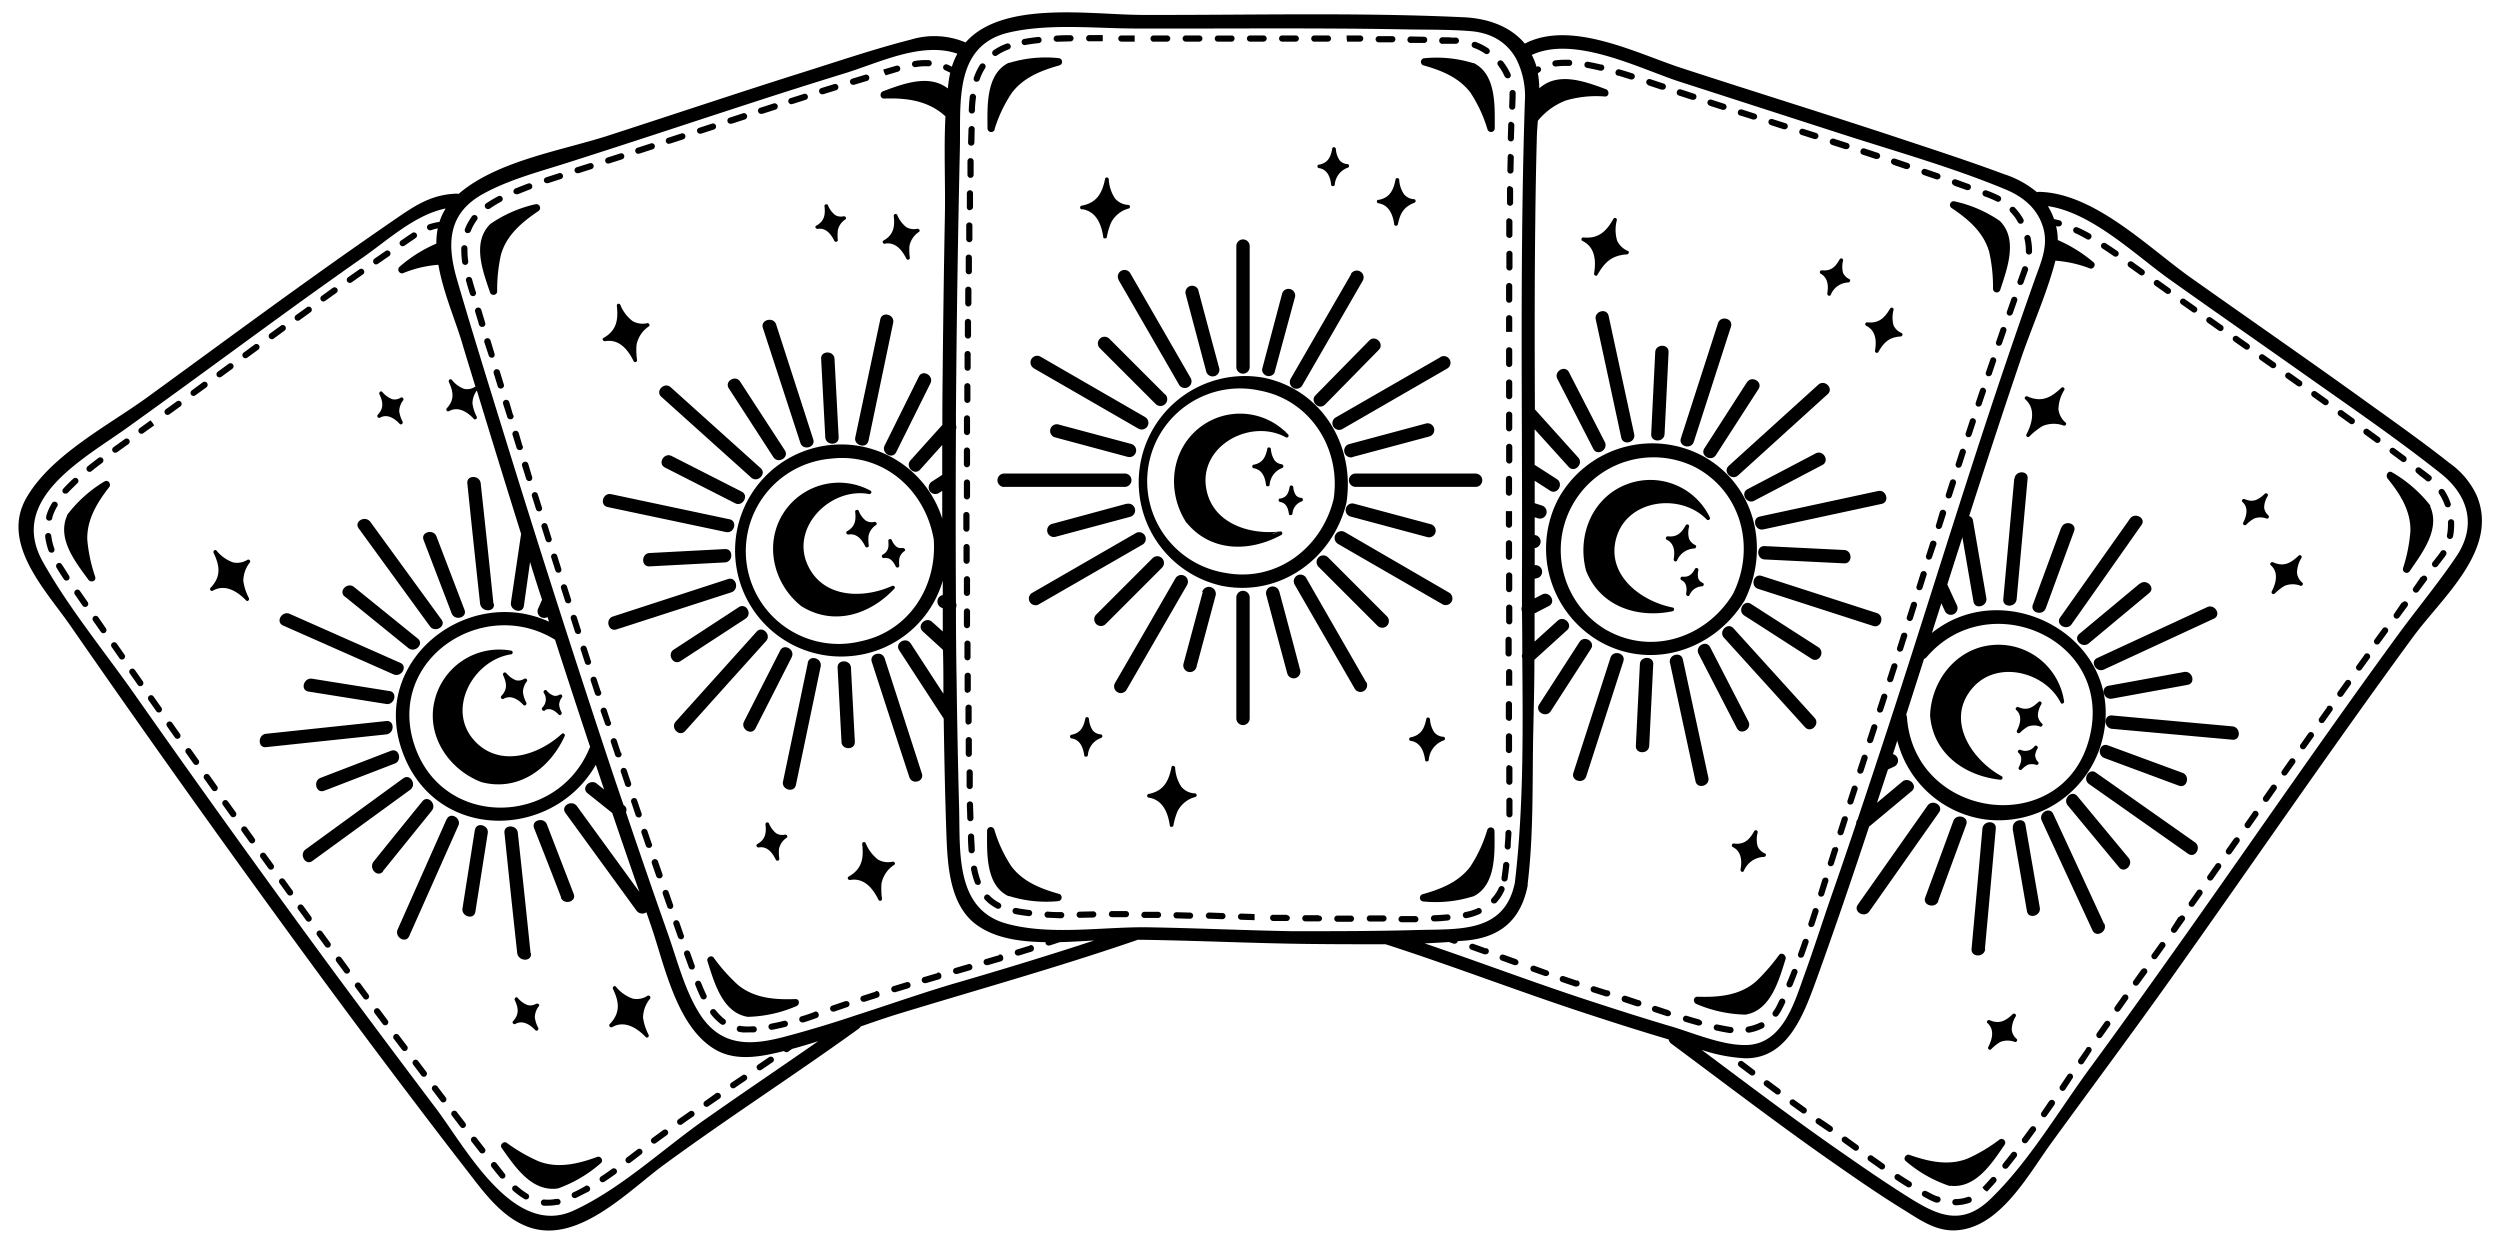 <?xml version="1.0" encoding="UTF-8" standalone="no"?><svg xmlns="http://www.w3.org/2000/svg" xmlns:xlink="http://www.w3.org/1999/xlink" data-name="Layer 1" fill="#000000" height="201.3" preserveAspectRatio="xMidYMid meet" version="1" viewBox="-3.0 -2.0 404.1 201.3" width="404.1" zoomAndPan="magnify"><g id="change1_1"><path d="M152.89,104.25l0-2.21a.49.49,0,0,1,.49-.5h0a.51.51,0,0,1,.5.49l0,2.21a.5.5,0,0,1-.5.5h0A.5.5,0,0,1,152.89,104.25Zm.41-35.92h0a.5.5,0,0,0,.5-.5v-2.2a.49.49,0,0,0-.49-.5h0a.51.51,0,0,0-.5.49v2.2A.51.51,0,0,0,153.3,68.33Zm0,10.4h0a.51.51,0,0,0,.5-.5V76a.5.5,0,0,0-.5-.5h0a.5.5,0,0,0-.5.5v2.2A.49.49,0,0,0,153.26,78.73Zm0-5.2h0a.51.51,0,0,0,.5-.5v-2.2a.5.5,0,0,0-.5-.5h0a.49.49,0,0,0-.5.49V73A.5.5,0,0,0,153.28,73.53Zm0,20.8h0a.5.5,0,0,0,.5-.5v-2.2a.5.5,0,0,0-.5-.5h0a.5.5,0,0,0-.5.5v2.21A.49.49,0,0,0,153.3,94.33Zm0,5.21h0a.5.5,0,0,0,.5-.51l0-2.2a.5.5,0,0,0-.5-.49h0a.5.5,0,0,0-.5.5l0,2.2A.5.5,0,0,0,153.34,99.54Zm-.06-10.41h0a.5.5,0,0,0,.5-.5v-2.2a.5.5,0,0,0-.5-.5h0a.5.5,0,0,0-.5.5v2.2A.5.5,0,0,0,153.28,89.13Zm.18,20.82h0a.51.51,0,0,0,.5-.51l0-2.2a.48.48,0,0,0-.51-.5.5.5,0,0,0-.49.51l0,2.2A.5.5,0,0,0,153.46,110Zm-.2-26h0a.49.49,0,0,0,.49-.5v-2.2a.5.5,0,0,0-.5-.5.5.5,0,0,0-.5.5v2.2A.5.5,0,0,0,153.26,83.93ZM154,21.55h0a.51.51,0,0,0,.5-.49l.05-2.2h0a.49.49,0,0,0-.49-.49.54.54,0,0,0-.51.49L153.48,21A.5.5,0,0,0,154,21.55Zm-.12,5.2h0a.5.5,0,0,0,.5-.49l0-2.2a.5.5,0,1,0-1,0l0,2.2A.5.5,0,0,0,153.85,26.75Zm-.1,5.2h0a.51.51,0,0,0,.5-.49l0-2.2a.5.5,0,0,0-.49-.51.51.51,0,0,0-.51.49l0,2.2A.5.5,0,0,0,153.75,32Zm.31-15.6h0a.51.51,0,0,0,.5-.48c0-.8.09-1.5.17-2.15a.52.52,0,0,0-.44-.56.5.5,0,0,0-.56.44c-.08.67-.14,1.4-.17,2.23A.49.49,0,0,0,154.06,16.35Zm-.73,46.78h0a.5.5,0,0,0,.5-.5l0-2.2a.5.5,0,0,0-.49-.5h0a.5.5,0,0,0-.5.49l0,2.2A.51.51,0,0,0,153.33,63.13Zm4.51-56.08a.46.46,0,0,0,.29-.1A8.43,8.43,0,0,1,160,6a.5.5,0,1,0-.35-.93,8.72,8.72,0,0,0-2.07,1.07.51.51,0,0,0-.11.7A.49.49,0,0,0,157.84,7.05Zm-4.35,40.49h0a.5.5,0,0,0,.5-.5l0-2.19a.5.5,0,0,0-.49-.51.48.48,0,0,0-.51.49l0,2.2A.51.51,0,0,0,153.49,47.54Zm-.06,5.19h0a.49.49,0,0,0,.5-.49l0-2.2a.5.5,0,0,0-1,0l0,2.2A.5.5,0,0,0,153.43,52.73Zm.22-15.58h0a.5.5,0,0,0,.5-.49l0-2.2a.5.5,0,0,0-.49-.51.51.51,0,0,0-.51.49l0,2.2A.51.51,0,0,0,153.65,37.15Zm-.08,5.19h0a.49.49,0,0,0,.5-.49l0-2.19a.5.5,0,0,0-.49-.51.48.48,0,0,0-.51.49l0,2.2A.5.5,0,0,0,153.57,42.34Zm-.2,15.59h0a.5.5,0,0,0,.5-.5l0-2.19a.5.5,0,0,0-.49-.51h0a.5.5,0,0,0-.5.5l0,2.2A.5.5,0,0,0,153.37,57.93Zm56.8,88H208a.5.5,0,1,0,0,1h2.2a.5.5,0,0,0,.5-.5A.5.5,0,0,0,210.17,146Zm-5.19-.06-2.19,0a.47.47,0,0,0-.52.49.5.5,0,0,0,.49.51l2.2,0h0a.49.49,0,0,0,.5-.49A.5.5,0,0,0,205,145.92Zm-7.39-.2a.51.51,0,0,0-.51.49.49.49,0,0,0,.48.51l2.2.07,0-.5,0-.5Zm-44.05-30.58h0a.5.5,0,0,0,.49-.5l0-2.2a.46.46,0,0,0-.51-.49.5.5,0,0,0-.49.5l0,2.2A.49.49,0,0,0,153.54,115.14Zm41.05,30.49-2.2-.08a.54.54,0,0,0-.51.49.49.49,0,0,0,.48.51l2.2.08h0a.5.5,0,0,0,0-1Zm26,.38-2.2,0h0a.5.5,0,1,0,0,1l2.2,0h0a.5.5,0,0,0,0-1ZM162.68,5.27h.09c.65-.12,1.37-.22,2.14-.3a.5.5,0,0,0,.45-.55.5.5,0,0,0-.55-.45c-.8.09-1.54.19-2.22.32a.5.5,0,0,0,.09,1ZM215.37,146h-2.2a.5.5,0,0,0-.5.5.51.51,0,0,0,.5.5h2.2a.5.5,0,0,0,.5-.5A.5.5,0,0,0,215.37,146Zm10.9.56a.52.52,0,0,0-.5-.49l-2,0h-.22a.51.51,0,0,0-.5.5.5.5,0,0,0,.5.5h.21l2,0A.49.49,0,0,0,226.27,146.51Zm-42.08-1.18-2.2,0h0a.51.51,0,0,0-.5.5.5.5,0,0,0,.49.5l2.2,0h0a.5.5,0,0,0,0-1Zm5.2.13-2.2-.06a.49.49,0,0,0-.51.49.5.5,0,0,0,.49.51l2.19.06h0a.5.5,0,0,0,0-1ZM156.09,8.32a.5.5,0,0,0-.69.16,10.05,10.05,0,0,0-1,2.09.51.51,0,0,0,.31.64l.16,0a.5.5,0,0,0,.48-.34A8.34,8.34,0,0,1,156.25,9,.51.51,0,0,0,156.09,8.32Zm-1.15,130a.49.49,0,0,0-.58-.4.5.5,0,0,0-.4.58,12.84,12.84,0,0,0,.62,2.21.5.5,0,0,0,.46.32.39.39,0,0,0,.18,0,.5.5,0,0,0,.29-.64A12.9,12.9,0,0,1,154.94,138.33Zm24,6.94h-2.2a.5.5,0,0,0-.5.5.5.5,0,0,0,.5.5H179a.5.5,0,0,0,0-1Zm-25.34-24.92h0a.5.5,0,0,0,.49-.51l0-2.2a.5.5,0,0,0-.5-.49h0a.49.49,0,0,0-.49.51l0,2.2A.51.51,0,0,0,153.64,120.35Zm.49,15.59a.52.52,0,0,0,.47-.53c0-.73-.08-1.46-.1-2.18a.51.51,0,0,0-.52-.49.5.5,0,0,0-.48.52c0,.73.05,1.47.1,2.21a.49.49,0,0,0,.5.47Zm4.45,8a6,6,0,0,1-1.62-1.2.49.49,0,0,0-.7,0,.5.5,0,0,0,0,.71,6.93,6.93,0,0,0,1.89,1.4.46.46,0,0,0,.22.06.5.5,0,0,0,.23-.95Zm10,1.5c-.69,0-1.43,0-2.18-.08a.5.5,0,0,0-.53.47.51.51,0,0,0,.47.53c.77,0,1.52.07,2.23.08h0a.51.51,0,0,0,.5-.5A.49.49,0,0,0,168.59,145.43Zm5.18-.12-2.2.05a.5.5,0,0,0,0,1h0l2.2-.05a.51.51,0,0,0,.49-.51A.5.5,0,0,0,173.77,145.31Zm-10.32-.22c-.78-.09-1.5-.2-2.14-.33a.52.52,0,0,0-.59.4.51.51,0,0,0,.4.59c.67.13,1.41.24,2.21.34h.06a.51.51,0,0,0,.5-.44A.52.52,0,0,0,163.45,145.09Zm-9.54-14.35h0a.5.5,0,0,0,.49-.51l-.07-2.2a.5.5,0,0,0-.51-.49.51.51,0,0,0-.49.52l.07,2.2A.5.5,0,0,0,153.91,130.74Zm87.55-50.12h-1v2.19a.5.5,0,0,0,1,0Zm0,5.2a.5.5,0,0,0-.5-.5h0a.5.5,0,0,0-.5.5V88a.5.5,0,0,0,.5.5h0a.49.49,0,0,0,.5-.49ZM167.85,4.75h0l2.19-.06a.5.5,0,0,0,.49-.51.51.51,0,0,0-.5-.49c-.73,0-1.48,0-2.22.06a.5.5,0,0,0,0,1Zm73.06,109.78a.49.49,0,0,0,.49-.5v-2.2a.5.5,0,0,0-.5-.5h0a.5.5,0,0,0-.5.5V114a.51.51,0,0,0,.5.5Zm0,5.2h0a.5.5,0,0,0,.5-.51l0-2.2a.49.49,0,0,0-.5-.49h0a.5.5,0,0,0-.5.5l0,2.2A.5.5,0,0,0,240.94,119.73Zm0-44.81h0a.51.51,0,0,0-.5.51v2.2a.5.5,0,0,0,1,0v-2.2A.5.5,0,0,0,241,74.92Zm-.06,29.2h0a.49.49,0,0,0,.5-.49v-2.2a.51.51,0,0,0-.5-.51h0a.5.5,0,0,0-.5.5v2.2A.5.5,0,0,0,240.89,104.12ZM241,38.53a.5.5,0,0,0-.51.5v2.2a.5.5,0,0,0,.49.5h0a.5.5,0,0,0,.5-.5V39A.49.49,0,0,0,241,38.53Zm-.06,70.3h0Zm-.5,0h1v-2.19a.5.5,0,0,0-1,0Zm0-57.19h1v-2.2a.5.5,0,0,0-.5-.5h0a.5.5,0,0,0-.5.5Zm0-5.2a.5.5,0,0,0,.5.5h0a.5.5,0,0,0,.5-.5v-2.2a.5.5,0,0,0-.5-.5h0a.5.5,0,0,0-.5.5Zm-.52,94.82a.49.49,0,0,0-.66.26,6,6,0,0,1-1.11,1.68.49.49,0,0,0,.36.84.51.51,0,0,0,.37-.15,7.32,7.32,0,0,0,1.3-2A.5.5,0,0,0,239.88,141.25Zm.94-9.12a.52.52,0,0,0-.52.48c0,.74-.07,1.47-.12,2.18a.5.5,0,0,0,.47.53h0a.5.5,0,0,0,.5-.47c0-.71.08-1.45.12-2.2A.5.5,0,0,0,240.82,132.13Zm.09-33.21h0a.5.5,0,0,0,.5-.49V96.22a.51.51,0,0,0-.5-.5h0a.5.5,0,0,0-.5.5v2.2A.5.5,0,0,0,240.91,98.92Zm-10,46.87c-.71.06-1.43.11-2.17.14a.5.5,0,0,0-.48.53.51.51,0,0,0,.5.47h0c.75,0,1.49-.08,2.21-.15a.49.49,0,0,0,.45-.54A.5.5,0,0,0,230.92,145.79Zm4.91-1a8.27,8.27,0,0,1-2,.62.5.5,0,0,0-.4.59.51.51,0,0,0,.49.41H234a9.87,9.87,0,0,0,2.22-.7.5.5,0,0,0-.42-.91Zm4.66-7.48a.49.49,0,0,0-.55.44q-.12,1.16-.27,2.16a.5.5,0,0,0,.42.57h.07a.51.51,0,0,0,.5-.43c.1-.68.19-1.42.28-2.2A.51.51,0,0,0,240.49,137.32Zm.42-74.79h0a.5.5,0,0,0,.5-.5v-2.2a.5.5,0,0,0-.5-.5h0a.5.5,0,0,0-.5.5V62A.5.5,0,0,0,240.91,62.53Zm0,2h0a.5.5,0,0,0-.5.5v2.2a.5.5,0,0,0,.5.5h0a.52.52,0,0,0,.5-.51V65A.5.5,0,0,0,240.92,64.53Zm0,5.2a.49.49,0,0,0-.49.5v2.2a.51.51,0,0,0,.5.5h0a.5.5,0,0,0,.5-.51v-2.2a.51.51,0,0,0-.5-.49Zm0-12.4a.51.51,0,0,0,.5-.5v-2.2a.5.5,0,0,0-.5-.5h0a.5.5,0,0,0-.5.5v2.2a.5.5,0,0,0,.5.5Zm0,33.19h0a.51.51,0,0,0-.5.5v2.2a.5.5,0,0,0,.5.5h0a.5.5,0,0,0,.5-.49V91A.51.51,0,0,0,240.94,90.52ZM199.05,4.73h2.2a.51.51,0,0,0,.5-.5.5.5,0,0,0-.5-.5h-2.2a.5.5,0,0,0-.5.5A.5.5,0,0,0,199.05,4.73Zm5.2,0h2.2a.5.5,0,0,0,.5-.5.5.5,0,0,0-.5-.5h-2.2a.5.5,0,0,0-.5.5A.5.5,0,0,0,204.25,4.73Zm5.2,0h2.2a.5.5,0,0,0,0-1h-2.2a.5.5,0,0,0-.5.5A.5.5,0,0,0,209.45,4.74ZM241,126.93a.48.48,0,0,0-.51.49c0,.74,0,1.47,0,2.2a.5.5,0,0,0,.49.51h0a.51.51,0,0,0,.5-.49c0-.73,0-1.46,0-2.21A.5.5,0,0,0,241,126.93ZM193.85,4.74h2.2a.5.5,0,0,0,.5-.5.46.46,0,0,0-.5-.5h-2.2a.5.5,0,0,0-.5.5A.5.5,0,0,0,193.85,4.74Zm26,.1,2.2,0h0a.5.5,0,0,0,.5-.49.49.49,0,0,0-.49-.51l-2.2,0a.5.5,0,0,0-.51.49A.51.51,0,0,0,219.84,4.84Zm-41.59-.11h2.15l0-.5,0-.5h-2.15a.5.5,0,0,0-.5.5A.5.5,0,0,0,178.25,4.73Zm10.4,0h2.2a.5.5,0,0,0,.5-.5.5.5,0,0,0-.5-.5h-2.2a.5.5,0,0,0,0,1Zm-15.6-.06,2.19,0v-1l-2.19,0h0a.51.51,0,0,0-.5.5A.5.5,0,0,0,173.05,4.69Zm10.42.06h2.18a.5.5,0,0,0,.5-.5.5.5,0,0,0-.5-.5h-2.2a.49.49,0,0,0-.49.5A.5.5,0,0,0,183.47,4.75Zm33.38,0h0a.5.5,0,0,0,.5-.5.49.49,0,0,0-.49-.5l-2.2,0v.5l.08.5Zm24.24,23.33a.48.48,0,0,0-.51.49l0,2.2a.5.5,0,0,0,.49.51h0a.5.5,0,0,0,.5-.49l0-2.2A.52.52,0,0,0,241.09,28.13Zm.11-5.2a.48.48,0,0,0-.51.49l-.05,2.2a.49.49,0,0,0,.49.51h0a.5.5,0,0,0,.5-.49l.05-2.19A.52.52,0,0,0,241.2,22.93Zm-.24,98.8h0a.5.5,0,0,0-.5.5v2.2a.51.51,0,0,0,.5.5h0a.5.5,0,0,0,.5-.5v-2.21A.49.49,0,0,0,241,121.73Zm0-88.4h0a.5.5,0,0,0-.5.5l0,2.2a.5.5,0,0,0,.5.5h0a.49.49,0,0,0,.5-.49l0-2.2A.51.51,0,0,0,241,33.33Zm.33-15.59a.48.48,0,0,0-.51.48l-.07,2.2a.5.5,0,0,0,.49.51h0a.49.49,0,0,0,.5-.48l.07-2.2A.51.51,0,0,0,241.34,17.74ZM225,4.94l2.2,0h0a.5.5,0,0,0,.5-.48.5.5,0,0,0-.49-.52l-2.2-.05a.52.52,0,0,0-.51.49A.5.5,0,0,0,225,4.94Zm5.19.14,1,0c.34,0,.72,0,1.14,0h0a.5.5,0,0,0,0-1c-.43,0-.83,0-1.18-.06l-1,0a.52.52,0,0,0-.51.49A.5.5,0,0,0,230.23,5.08Zm5,.64a8.19,8.19,0,0,1,1.84.94.51.51,0,0,0,.28.09.52.52,0,0,0,.42-.22.51.51,0,0,0-.13-.69,9.41,9.41,0,0,0-2.07-1.06.5.5,0,0,0-.34.94ZM241,13.08c0,.16,0,.33,0,.49l-.06,1.65a.5.5,0,0,0,.49.52h0a.5.5,0,0,0,.5-.48l.06-1.69c0-.19,0-.38,0-.57a.51.51,0,0,0-.54-.46A.5.5,0,0,0,241,13.08Zm-.74-2.7a.48.48,0,0,0,.45.28.44.44,0,0,0,.22-.05.49.49,0,0,0,.23-.66,9.83,9.83,0,0,0-1.22-2,.5.5,0,0,0-.79.62A8.72,8.72,0,0,1,240.22,10.38ZM153.76,125.55h0a.5.5,0,0,0,.48-.52l0-2.2a.51.51,0,0,0-.51-.48.49.49,0,0,0-.49.51l0,2.2A.51.51,0,0,0,153.76,125.55Zm4-106.66A22.37,22.37,0,0,1,160.56,13c1.89-2.49,4.76-3.61,7.67-4.43a.6.6,0,0,0-.16-1.18,20.17,20.17,0,0,0-7.88.76l-.06,0-.08,0c-3.72,1.81-3.45,7.07-3.43,10.55A.6.6,0,0,0,157.8,18.89ZM227,8.54c2.92.82,5.78,1.93,7.68,4.43a22.34,22.34,0,0,1,2.75,5.92.6.6,0,0,0,1.18-.16c0-3.48.3-8.74-3.43-10.55l-.07,0-.07,0a20.14,20.14,0,0,0-7.88-.76A.6.6,0,0,0,227,8.54Zm-59,135.12a.6.6,0,0,0,.16-1.18c-2.92-.82-5.78-1.94-7.67-4.43a22.06,22.06,0,0,1-2.76-5.92.6.6,0,0,0-1.18.16c0,3.48-.29,8.74,3.43,10.55l.08,0,.06,0A20.17,20.17,0,0,0,168.07,143.66Zm67-.76.07,0,.07,0c3.72-1.81,3.46-7.08,3.43-10.55a.6.6,0,0,0-1.18-.16,22.34,22.34,0,0,1-2.75,5.92c-1.89,2.49-4.76,3.61-7.68,4.43a.6.6,0,0,0,.16,1.18A20.14,20.14,0,0,0,235.07,142.9ZM194.43,92.68a17.16,17.16,0,0,1,6.8-33.63c9.48,1.93,14.83,11,13.41,20.21C212.45,88.34,203.84,94.58,194.43,92.68Zm.58-2.09c8.31,1.59,15.63-4,17.55-11.9,1.24-8.07-3.67-16-11.9-17.55A15,15,0,1,0,195,90.59Zm15.16-66c-.28.06-.29.54,0,.58,1.4.2,1.87,1.48,2,2.7,0,.3.52.28.58,0a3.18,3.18,0,0,1,2.09-2.76.3.3,0,0,0-.08-.59,1.71,1.71,0,0,1-1.23-.62,3.61,3.61,0,0,1-.6-1.81c0-.31-.52-.44-.59-.08C212.11,23.41,211.64,24.35,210.17,24.63Zm-5.91,48.46a1.76,1.76,0,0,1-1.23-.63,3.82,3.82,0,0,1-.6-1.81c0-.3-.51-.44-.58-.08-.28,1.37-.75,2.3-2.21,2.59-.28,0-.3.53,0,.57,1.39.21,1.86,1.48,2,2.71,0,.29.52.27.58,0a3.15,3.15,0,0,1,2.08-2.77A.3.3,0,0,0,204.26,73.09Zm-.36,5.51a.3.3,0,0,0,0,.58c1,.14,1.31,1,1.44,1.92,0,.29.52.27.58,0a2.23,2.23,0,0,1,1.46-2,.3.3,0,0,0-.08-.59,1.19,1.19,0,0,1-.84-.43,2.65,2.65,0,0,1-.41-1.27c0-.3-.52-.44-.59-.08C205.27,77.74,205,78.39,203.9,78.6Zm15.87-48.28c-.27.05-.29.53,0,.57,1.77.26,2.38,1.88,2.6,3.43,0,.29.52.27.58,0,.36-1.76.92-2.82,2.65-3.5a.3.3,0,0,0-.08-.59,2.21,2.21,0,0,1-1.58-.8,4.58,4.58,0,0,1-.77-2.31c0-.31-.51-.44-.59-.08C222.24,28.77,221.62,30,219.77,30.32Zm-47.88,1.53c2.32.33,3.15,2.47,3.44,4.52,0,.29.52.27.58,0a10.39,10.39,0,0,1,.68-2.33,4.48,4.48,0,0,1,2.84-2.29.3.3,0,0,0-.08-.59,3,3,0,0,1-2.13-1.06,6.21,6.21,0,0,1-1-3.08c0-.31-.52-.44-.59-.08-.46,2.27-1.29,3.85-3.72,4.33A.3.3,0,0,0,171.89,31.85ZM225,117.75c1.61.23,2.16,1.7,2.36,3.11,0,.3.52.28.58,0a3.65,3.65,0,0,1,2.41-3.18.3.3,0,0,0-.08-.59,2,2,0,0,1-1.43-.72,4.31,4.31,0,0,1-.7-2.1c0-.3-.51-.44-.59-.08-.31,1.57-.86,2.65-2.55,3C224.71,117.23,224.69,117.71,225,117.75Zm-34.92,8.49a3,3,0,0,1-2.13-1.07,6.18,6.18,0,0,1-1-3.08c0-.3-.51-.44-.59-.08-.45,2.28-1.28,3.86-3.72,4.33-.27.06-.29.54,0,.58,2.33.34,3.16,2.48,3.45,4.52,0,.3.52.28.58,0a10.55,10.55,0,0,1,.68-2.33,4.5,4.5,0,0,1,2.84-2.28A.3.3,0,0,0,190.06,126.24Zm-15.2-9.54a1.78,1.78,0,0,1-1.25-.64,3.83,3.83,0,0,1-.61-1.84c0-.31-.51-.45-.59-.08-.28,1.39-.76,2.34-2.25,2.63a.3.3,0,0,0,0,.58c1.42.2,1.9,1.5,2.08,2.75,0,.29.52.28.58,0a3.21,3.21,0,0,1,2.12-2.81A.3.3,0,0,0,174.86,116.7ZM199,57.32V37.78a1.08,1.08,0,0,0-2.16,0V57.32A1.08,1.08,0,0,0,199,57.32Zm0,56.8V94.58a1.08,1.08,0,0,0-2.16,0v19.54A1.08,1.08,0,0,0,199,114.12Zm-10.4-68.76L192,58.15a1.09,1.09,0,0,0,2.09-.58q-1.73-6.39-3.43-12.79A1.08,1.08,0,0,0,188.62,45.36Zm15.15,48.2a1.08,1.08,0,0,0-2.08.58q1.69,6.36,3.41,12.74a1.08,1.08,0,0,0,2.08-.58Q205.49,99.94,203.77,93.56Zm-25.94-50.3q4.89,8.46,9.77,16.92a1.08,1.08,0,0,0,1.87-1.09L179.7,42.17A1.08,1.08,0,0,0,177.83,43.26Zm40,65L208.1,91.36a1.08,1.08,0,0,0-1.86,1.09q4.88,8.46,9.77,16.92A1.08,1.08,0,0,0,217.87,108.28Zm-32.5-46.51-9-9a1.08,1.08,0,0,0-1.53,1.53l9,9A1.08,1.08,0,0,0,185.37,61.77Zm26.35,26.34a1.08,1.08,0,0,0-1.53,1.53l9.57,9.57a1.08,1.08,0,0,0,1.53-1.52Zm-47.63-30.6L181,67.28a1.08,1.08,0,0,0,1.09-1.87l-16.92-9.77A1.08,1.08,0,0,0,164.09,57.51Zm49.19,28.4,16.92,9.77a1.08,1.08,0,0,0,1.09-1.87L214.37,84A1.08,1.08,0,0,0,213.28,85.91Zm-33.4-16.14-11.77-3.15a1.08,1.08,0,0,0-.57,2.08l11.77,3.16A1.08,1.08,0,0,0,179.88,69.77Zm36,9.65a1.08,1.08,0,0,0-.57,2.08l12.51,3.35a1.08,1.08,0,0,0,.57-2.08Zm-56.55-2.7h19.54a1.08,1.08,0,0,0,0-2.16H159.32A1.08,1.08,0,0,0,159.32,76.72Zm76.34-2.16H216.12a1.08,1.08,0,0,0,0,2.16h19.54A1.08,1.08,0,0,0,235.66,74.56Zm-56.54,4.89L167,82.7a1.08,1.08,0,0,0,.57,2.08l12.11-3.24A1.08,1.08,0,0,0,179.12,79.45Zm36.56-7.56,12.41-3.32a1.08,1.08,0,0,0-.57-2.09l-12.41,3.33A1.08,1.08,0,0,0,215.68,71.89ZM164.8,95.75,181.73,86a1.08,1.08,0,0,0-1.09-1.86l-16.93,9.77A1.08,1.08,0,0,0,164.8,95.75Zm65-40L212.9,65.48A1.08,1.08,0,0,0,214,67.34l16.93-9.77A1.08,1.08,0,0,0,229.83,55.71Zm-46.52,32.5-9.09,9.09a1.08,1.08,0,0,0,1.53,1.53l9.09-9.09A1.08,1.08,0,0,0,183.31,88.21Zm27.87-24.82,8.7-8.86c1-1-.55-2.52-1.52-1.53l-8.7,8.86C208.68,62.86,210.21,64.39,211.18,63.39ZM187,91.48q-4.87,8.46-9.77,16.92a1.08,1.08,0,0,0,1.87,1.09l9.77-16.92A1.08,1.08,0,0,0,187,91.48Zm28.41-49.19-9.78,16.92a1.08,1.08,0,0,0,1.87,1.09l9.77-16.92A1.08,1.08,0,0,0,215.36,42.29Zm-24,51.41-3.11,11.59a1.08,1.08,0,0,0,2.08.58l3.11-11.6A1.08,1.08,0,0,0,191.32,93.7ZM203,58.28,206.33,46a1.08,1.08,0,0,0-2.08-.57L201,57.71A1.08,1.08,0,0,0,203,58.28Zm-14.2,24.25a0,0,0,0,1,0,0s0,0,0,0c-3.29-5-2.62-11.85,2.28-15.55a10.61,10.61,0,0,1,13.51.65c.26.06.24.08.11.1.17.16.35.32.51.49a.3.3,0,0,1-.36.47c-5.73-3.14-14.1,1.4-12.87,8.3,1,5.63,7,7.52,12,6.91.31,0,.39.43.15.56C199,87.27,192.74,87.25,188.84,82.53ZM203.53,84c-.14,0-.45.14-.86.24h.23Zm33.7,67.31-2.07-.74a.51.51,0,0,0-.64.31.49.49,0,0,0,.31.63l2.07.74a.47.47,0,0,0,.17,0,.5.5,0,0,0,.16-1Zm4.9,1.75-2.07-.74a.5.5,0,0,0-.64.31.49.49,0,0,0,.3.63l2.07.75.17,0a.48.48,0,0,0,.47-.33A.5.5,0,0,0,242.13,153.09ZM263.44,11.83l.1,0,2,.66a.39.39,0,0,0,.15,0,.5.5,0,0,0,.16-1l-2.08-.69a.5.5,0,0,0-.33.95ZM250.65,7.66c-.23,0-.46,0-.68,0a11.59,11.59,0,0,0-1.61.1.5.5,0,0,0-.43.56.51.51,0,0,0,.5.43h.07a10.39,10.39,0,0,1,1.42-.09c.22,0,.45,0,.68,0a.48.48,0,0,0,.53-.47A.5.5,0,0,0,250.65,7.66Zm17.74,5.79,2.09.68a.4.4,0,0,0,.15,0,.5.5,0,0,0,.16-1l-2.09-.68a.5.5,0,0,0-.63.32A.49.49,0,0,0,268.39,13.45Zm-12.52-5c-.73-.18-1.46-.33-2.18-.47a.51.51,0,0,0-.58.41.5.5,0,0,0,.4.58q1.05.2,2.13.45l.12,0a.5.5,0,0,0,.11-1Zm2.64,1.75,2.09.65a.4.4,0,0,0,.15,0,.51.51,0,0,0,.48-.35.5.5,0,0,0-.32-.63c-.69-.22-1.4-.44-2.12-.65a.5.5,0,0,0-.62.33A.49.49,0,0,0,258.51,10.24Zm8.26,151.11-2.09-.69a.5.5,0,0,0-.63.32.49.49,0,0,0,.32.63l2.09.69.15,0a.51.51,0,0,0,.48-.35A.5.5,0,0,0,266.77,161.35Zm5,1.5c-.69-.19-1.39-.39-2.1-.61a.49.49,0,0,0-.62.34.5.5,0,0,0,.33.62c.72.22,1.43.42,2.13.61l.13,0a.52.52,0,0,0,.49-.37A.5.5,0,0,0,271.72,162.85Zm-9.88-3.14-2.09-.7a.5.5,0,0,0-.31,1l2.08.69a.45.45,0,0,0,.16,0,.5.5,0,0,0,.16-1ZM247,154.83,245,154.1a.5.5,0,0,0-.33.94l2.08.73a.45.45,0,0,0,.16,0,.52.52,0,0,0,.48-.33A.5.5,0,0,0,247,154.83Zm9.85,3.27c-.7-.21-1.4-.43-2.09-.66a.5.5,0,0,0-.63.32.49.49,0,0,0,.32.63l2.1.67.15,0a.5.5,0,0,0,.15-1Zm-4.94-1.59-2.08-.7a.5.5,0,1,0-.32.94l2.08.71a.47.47,0,0,0,.16,0,.5.5,0,0,0,.16-1ZM298.55,120a.5.5,0,0,0-.63.32l-.69,2.1a.51.51,0,0,0,.33.63.39.39,0,0,0,.15,0,.5.5,0,0,0,.48-.34l.68-2.09A.52.52,0,0,0,298.55,120Zm20.8-64.23a.5.5,0,0,0-.63.31L318,58.18a.49.49,0,0,0,.32.63.41.41,0,0,0,.16,0,.5.5,0,0,0,.47-.34l.7-2.08A.49.49,0,0,0,319.35,55.79Zm-1.66,4.92a.5.5,0,0,0-.63.31l-.7,2.09a.5.5,0,0,0,.32.63.45.45,0,0,0,.16,0,.49.49,0,0,0,.47-.34l.7-2.09A.51.51,0,0,0,317.69,60.71Zm-1.64,4.93a.49.49,0,0,0-.63.32l-.69,2.09a.51.51,0,0,0,.32.63l.16,0a.48.48,0,0,0,.47-.34l.69-2.09A.5.5,0,0,0,316.05,65.64Zm-1.62,4.93a.51.51,0,0,0-.63.32l-.68,2.1a.51.51,0,0,0,.33.63l.15,0a.5.5,0,0,0,.48-.35l.67-2.08A.5.5,0,0,0,314.43,70.57Zm10.08-29.5a.5.5,0,0,0-.64.3l-.75,2.08a.5.5,0,0,0,.31.63.47.47,0,0,0,.17,0,.5.5,0,0,0,.47-.33l.74-2.07A.5.5,0,0,0,324.51,41.07ZM322.76,46a.49.49,0,0,0-.64.3l-.73,2.08a.5.5,0,0,0,.31.63.45.45,0,0,0,.16,0,.5.5,0,0,0,.47-.33l.73-2.08A.48.48,0,0,0,322.76,46Zm1.7-7.5v.14a.5.5,0,0,0,.5.51h0a.49.49,0,0,0,.5-.49v-.16a9.91,9.91,0,0,0-.25-2.14.5.5,0,0,0-.6-.37.5.5,0,0,0-.38.6A8.38,8.38,0,0,1,324.46,38.47ZM321,50.87a.51.51,0,0,0-.64.31l-.71,2.08a.5.5,0,0,0,.31.63.45.45,0,0,0,.16,0,.49.49,0,0,0,.47-.34l.72-2.07A.51.51,0,0,0,321,50.87Zm-20.88,64.21a.5.5,0,0,0-.63.32l-.68,2.09a.49.49,0,0,0,.32.63.4.4,0,0,0,.15,0,.51.51,0,0,0,.48-.35l.68-2.09A.51.51,0,0,0,300.16,115.08Zm1.61-4.94a.5.5,0,0,0-.63.32l-.68,2.09a.5.5,0,0,0,.32.63.4.4,0,0,0,.15,0,.5.5,0,0,0,.48-.35l.68-2.09A.51.51,0,0,0,301.77,110.14Zm7.89-24.73a.49.49,0,0,0-.62.32l-.67,2.1a.51.51,0,0,0,.32.63l.16,0a.5.5,0,0,0,.47-.35L310,86A.5.5,0,0,0,309.66,85.41ZM296.94,125a.5.5,0,0,0-.63.32l-.68,2.1a.51.51,0,0,0,.32.63l.16,0a.48.48,0,0,0,.47-.35l.68-2.09A.51.51,0,0,0,296.94,125Zm6.42-19.77a.51.51,0,0,0-.63.32l-.67,2.09a.49.49,0,0,0,.32.63.41.41,0,0,0,.16,0,.5.5,0,0,0,.47-.35l.67-2.09A.5.5,0,0,0,303.36,105.2Zm1.58-4.94a.5.5,0,0,0-.63.32l-.66,2.09a.5.5,0,0,0,.32.63.39.39,0,0,0,.15,0,.5.5,0,0,0,.48-.34l.67-2.1A.5.5,0,0,0,304.94,100.26Zm-31.61-85.2,2.1.67a.4.4,0,0,0,.15,0,.51.51,0,0,0,.48-.35.5.5,0,0,0-.33-.63l-2.09-.67a.5.5,0,0,0-.63.32A.51.51,0,0,0,273.33,15.06Zm19.8,6.34,2.1.67a.4.4,0,0,0,.15,0,.5.5,0,0,0,.16-1l-2.1-.68a.5.5,0,0,0-.31,1Zm12.42,76.95a.4.4,0,0,0,.15,0,.51.51,0,0,0,.48-.35l.66-2.09a.5.5,0,1,0-.95-.31l-.67,2.1A.49.49,0,0,0,305.55,98.35Zm17.38-64.88c.09.15.18.29.26.44a.5.5,0,0,0,.87-.49,5.55,5.55,0,0,0-.29-.48,9.22,9.22,0,0,0-1.08-1.39.5.5,0,1,0-.73.69A8.34,8.34,0,0,1,322.93,33.47ZM288.19,19.81l2.09.67.15,0a.5.5,0,0,0,.48-.35.51.51,0,0,0-.33-.63l-2.09-.67a.51.51,0,0,0-.63.33A.51.51,0,0,0,288.19,19.81Zm-4.95-1.58,2.09.67.15,0a.51.51,0,0,0,.48-.35.51.51,0,0,0-.33-.63l-2.09-.66a.5.5,0,1,0-.3.95Zm-5-1.58,2.1.67.15,0A.51.51,0,0,0,281,17a.51.51,0,0,0-.33-.63l-2.09-.67a.5.5,0,0,0-.31,1ZM298.08,23l2.09.69a.39.39,0,0,0,.15,0,.5.5,0,0,0,.16-1l-2.09-.69a.5.5,0,0,0-.63.32A.49.49,0,0,0,298.08,23Zm14.76,5,2.08.73.16,0a.48.48,0,0,0,.47-.33.49.49,0,0,0-.3-.64L313.17,27a.5.5,0,0,0-.33.95Zm4.9,1.73a15.44,15.44,0,0,1,2,.83.46.46,0,0,0,.23.06.5.5,0,0,0,.44-.27.49.49,0,0,0-.21-.67,15.81,15.81,0,0,0-2.08-.89.49.49,0,0,0-.64.3A.5.5,0,0,0,317.74,29.72ZM307.12,93.4l.15,0a.51.51,0,0,0,.48-.35l.66-2.09a.49.49,0,0,0-.32-.63.5.5,0,0,0-.63.32l-.66,2.1A.49.49,0,0,0,307.12,93.4Zm4.73-14.84a.41.41,0,0,0,.16,0,.49.49,0,0,0,.47-.34l.67-2.09a.49.49,0,0,0-.32-.63.5.5,0,0,0-.63.32l-.67,2.09A.51.51,0,0,0,311.85,78.56Zm-3.92-52.27L310,27l.16,0a.5.5,0,0,0,.48-.34.5.5,0,0,0-.31-.63l-2.08-.71a.5.5,0,0,0-.64.31A.5.5,0,0,0,307.93,26.29Zm2,56.59a.5.5,0,0,0,.32.63l.15,0a.51.51,0,0,0,.48-.35l.67-2.09a.5.5,0,1,0-1-.3ZM303,24.63l2.08.7.16,0a.52.52,0,0,0,.48-.34.5.5,0,0,0-.32-.64l-2.08-.7a.5.5,0,1,0-.32.95Zm-21.5,138.66a7.14,7.14,0,0,1-1.94.64.5.5,0,0,0-.41.58.51.51,0,0,0,.5.41h.09a8,8,0,0,0,2.21-.73.49.49,0,0,0,.22-.67A.49.49,0,0,0,281.51,163.29Zm3.78-3.84a.5.5,0,0,0-.66.24l-.41.85a6.46,6.46,0,0,1-.61,1,.5.5,0,0,0,.11.7.46.46,0,0,0,.29.1.51.51,0,0,0,.41-.2,7.2,7.2,0,0,0,.69-1.14c.14-.27.28-.56.42-.86A.5.5,0,0,0,285.29,159.45Zm5.34-14.65a.49.49,0,0,0-.62.32c-.23.7-.45,1.4-.68,2.09a.49.49,0,0,0,.32.63.4.4,0,0,0,.15,0,.5.5,0,0,0,.48-.34c.23-.7.45-1.4.68-2.1A.51.51,0,0,0,290.63,144.8Zm-3.37,9.84a.5.5,0,0,0-.64.29c-.27.7-.54,1.38-.81,2a.51.51,0,0,0,.28.66.58.58,0,0,0,.19,0,.49.49,0,0,0,.46-.31c.27-.66.54-1.34.81-2.05A.5.5,0,0,0,287.26,154.64ZM276.75,164c-.7-.11-1.41-.25-2.14-.4a.5.5,0,0,0-.59.38.49.49,0,0,0,.38.59c.75.17,1.48.3,2.19.42h.08a.5.5,0,0,0,.08-1Zm15.44-24.12a.5.5,0,0,0-.63.32l-.65,2.1a.5.5,0,0,0,.33.63.39.39,0,0,0,.15,0,.48.48,0,0,0,.47-.35l.66-2.1A.5.5,0,0,0,292.19,139.84Zm-3.18,9.9a.5.5,0,0,0-.63.31c-.24.7-.49,1.39-.73,2.07a.5.5,0,0,0,.3.64l.17,0a.5.5,0,0,0,.47-.33c.25-.68.49-1.38.73-2.08A.5.5,0,0,0,289,149.74Zm6.33-19.82a.51.51,0,0,0-.63.32l-.67,2.1a.5.5,0,0,0,.33.63.39.39,0,0,0,.15,0,.48.48,0,0,0,.47-.34l.67-2.1A.5.5,0,0,0,295.34,129.92Zm-1.58,5a.5.5,0,0,0-.63.32l-.66,2.1a.49.49,0,0,0,.32.63l.15,0a.5.5,0,0,0,.48-.35l.66-2.09A.49.49,0,0,0,293.76,134.88ZM312.42,31.6c2.66,1.78,5.2,3.9,6.11,7.11a25.75,25.75,0,0,1,.62,5.95.6.6,0,0,0,1.18.16c1.11-3.4,2.89-8.13-.06-11.09l-.09-.07,0,0a20.82,20.82,0,0,0-7.27-3.12A.6.6,0,0,0,312.42,31.6ZM284.58,152.35a32.18,32.18,0,0,1-3.67,4.23c-2.65,2.36-6.15,2.64-9.53,2.53-.72,0-.76.95-.16,1.18A21.13,21.13,0,0,0,279,162a.45.45,0,0,0,.11,0h.05c4.1-.68,5.41-5.65,6.47-9C285.75,152.39,285,151.86,284.58,152.35ZM249,78.42a17.34,17.34,0,0,1,23.33-6.66c8.33,4.64,10.78,14.75,6.78,23.06a.88.88,0,0,1-.12.26.84.84,0,0,1-.16.24c-4.91,7.78-14.84,11.07-23.17,6.42A17.33,17.33,0,0,1,249,78.42Zm7.75,21.46C264.12,104,272.86,101,277.12,94c3.65-7.31,1.5-16.28-5.89-20.37a15,15,0,0,0-14.49,26.26Zm35.62-54.45c-.05.32.37.55.55.23a3.16,3.16,0,0,1,2.84-2c.26,0,.44-.43.15-.56a2,2,0,0,1-1-1,3.9,3.9,0,0,1,0-1.95.3.3,0,0,0-.55-.23c-.68,1.23-1.41,1.94-2.9,1.77a.3.3,0,0,0-.15.56C292.49,42.92,292.57,44.24,292.36,45.43ZM270.87,86.66c.26,0,.44-.43.15-.56a2,2,0,0,1-1-1,3.79,3.79,0,0,1,0-1.95.3.3,0,0,0-.55-.23c-.68,1.23-1.41,1.94-2.9,1.77a.3.3,0,0,0-.15.56c1.24.61,1.32,1.93,1.12,3.12-.06.32.36.55.54.23A3.16,3.16,0,0,1,270.87,86.66Zm.66,4.89a2.65,2.65,0,0,1,0-1.37c.06-.31-.38-.54-.55-.23-.49.88-1,1.38-2.05,1.26a.3.3,0,0,0-.15.56c.87.42.92,1.35.77,2.19-.05.32.37.55.55.23a2.25,2.25,0,0,1,2-1.41c.26,0,.44-.42.15-.55A1.33,1.33,0,0,1,271.53,91.55ZM298.81,50.1a.3.3,0,0,0-.16.56c1.58.77,1.69,2.46,1.43,4-.06.32.37.55.54.23.89-1.56,1.76-2.39,3.6-2.5.27,0,.45-.43.15-.56a2.45,2.45,0,0,1-1.3-1.25,4.81,4.81,0,0,1,0-2.47.3.3,0,0,0-.55-.23C301.62,49.4,300.69,50.31,298.81,50.1Zm-44.14-7.91c-.06.32.37.55.54.24,1.17-2.06,2.34-3.16,4.77-3.31.27,0,.45-.43.15-.56a3.3,3.3,0,0,1-1.74-1.67,6.18,6.18,0,0,1-.05-3.28.3.3,0,0,0-.55-.23c-1.14,2-2.38,3.25-4.87,3a.3.3,0,0,0-.15.56C254.86,37.93,255,40.18,254.67,42.19Zm24.2,96.59a3.65,3.65,0,0,1,3.27-2.27c.27,0,.45-.43.15-.56a2.25,2.25,0,0,1-1.18-1.13,4.29,4.29,0,0,1,0-2.25c.06-.32-.38-.54-.55-.23-.79,1.41-1.63,2.24-3.34,2a.31.31,0,0,0-.16.56c1.43.7,1.53,2.24,1.29,3.61C278.27,138.87,278.69,139.1,278.87,138.78ZM274.7,50.24q-3,9.3-6,18.6c-.42,1.33,1.66,1.89,2.09.57q3-9.3,6-18.6C277.21,49.48,275.13,48.92,274.7,50.24Zm-17.38,54.07-6,18.61c-.43,1.32,1.66,1.89,2.08.57q3-9.3,6-18.6C259.83,103.56,257.74,103,257.32,104.31Zm7.23-49.38q-.33,6.62-.65,13.23c-.07,1.39,2.09,1.38,2.16,0q.33-6.61.65-13.23C266.78,53.54,264.62,53.55,264.55,54.93Zm-2.48,50.44q-.33,6.59-.65,13.18c-.07,1.39,2.09,1.38,2.16,0q.32-6.6.65-13.18C264.3,104,262.13,104,262.07,105.37Zm-7.13-55.73q2.07,9.55,4.12,19.1c.3,1.36,2.38.79,2.09-.57q-2.07-9.56-4.13-19.1C256.73,47.71,254.65,48.29,254.94,49.64Zm12,55.53q2.06,9.54,4.12,19.1c.29,1.36,2.38.78,2.08-.58q-2.06-9.54-4.12-19.1C268.72,103.23,266.63,103.81,266.93,105.17ZM256.41,69.46l-5.8-11.29c-.64-1.24-2.5-.15-1.87,1.09q2.91,5.64,5.8,11.29C255.18,71.79,257,70.7,256.41,69.46Zm15.15,34.24q3.1,6,6.19,12c.63,1.24,2.5.15,1.86-1.09l-6.18-12C272.79,101.37,270.93,102.46,271.56,103.7Zm4.1-2.62,13.12,14.48c.94,1,2.46-.5,1.53-1.53L277.19,99.55C276.25,98.52,274.73,100.05,275.66,101.08Zm3.28-3.59,10.89,7c1.17.76,2.25-1.11,1.09-1.87l-10.89-7C278.86,94.87,277.78,96.74,278.94,97.49Zm2.24-4.31,18.61,6c1.32.42,1.89-1.66.57-2.09l-18.6-6C280.43,90.67,279.86,92.75,281.18,93.18Zm1.06-6.91c-1.39-.07-1.38,2.09,0,2.16l12.84.63c1.39.07,1.38-2.09,0-2.16Zm-.2-2.7,19.1-4.12c1.36-.29.78-2.38-.58-2.08l-19.1,4.12C280.1,81.78,280.68,83.86,282,83.57Zm-1.47-4.64,11-5.77c1.23-.65.14-2.51-1.09-1.87l-11,5.78C278.25,77.72,279.34,79.58,280.57,78.93ZM290.9,60.19,276.42,73.31c-1,.93.5,2.46,1.53,1.53l14.48-13.13C293.46,60.78,291.93,59.25,290.9,60.19Zm-38.6,41.59-6.51,10.09c-.75,1.17,1.12,2.25,1.87,1.09l6.51-10.09C254.92,101.7,253.05,100.61,252.3,101.78Zm27.08-42L272.5,70.47c-.76,1.17,1.11,2.25,1.86,1.09l6.88-10.67C282,59.72,280.13,58.63,279.38,59.8Zm-12,37a.3.3,0,0,0,0-.58c-5.15-1-10.83-5.28-9.11-11.29,1.79-6.25,10.44-7.28,14.63-2.91a.31.31,0,0,0,.48-.36,10.66,10.66,0,0,0-13.09-5.48c-5.83,2-8.46,8.33-6.91,14.11C255.65,96,261.6,98,267.37,96.8Zm119.72,4.1c-13.4,18.29-26.18,37-39.33,55.51-6.32,8.88-12.83,17.61-19.24,26.43-3.74,5.13-8.39,13.9-15.65,14.06-3.11.07-5.61-1.75-8.17-3.33-4-2.46-7.8-5.11-11.63-7.78-8.8-6.15-17.31-12.67-25.93-19.07a1.12,1.12,0,0,1-.44-.69c-4.22-1.24-8.42-2.58-12.61-3.95-11.12-3.61-22-7.84-33.14-11.43-4.11,0-8.22,0-12.31-.05-9.25-.1-18.49-.57-27.75-.68l-.11.05c-12.66,4.36-25.52,7.95-38.32,11.85-2.13.65-4.24,1.38-6.35,2.12a1.13,1.13,0,0,1-.33.37c-10.38,7.49-21.16,14.43-31.49,22-5.76,4.22-14,13-22,10-4.32-1.62-7.23-5.76-9.94-9.25s-5.25-6.81-7.85-10.24Q54.78,164,45.29,151,26.51,125.29,8.38,99.14C4.42,93.42-3,85.86,1.28,78.45c4-6.93,13.22-11.66,19.47-16.19C29.37,56,37.93,49.67,46.59,43.47q7.35-5.28,14.8-10.39c3.06-2.1,5.6-3.64,9.38-3.78a1,1,0,0,1,.35.05c6.14-5.32,16.59-7,24-9.37,10.39-3.36,20.75-6.84,31.16-10.13,6-1.88,11.92-3.91,18-5.46a13,13,0,0,1,8.8.47c6-6.84,20.3-4.47,28.51-4.45,17.3.05,34.67-.43,52,.38,3.83.17,7.54,1.44,9.88,4.26,7.55-3.92,18.25,1.66,25.49,4,11.56,3.77,23.16,7.36,34.7,11.18,5.78,1.92,11.6,3.81,17.3,5.93a15.83,15.83,0,0,1,5.3,2.91,1.07,1.07,0,0,1,.32-.06c8.94.18,17.66,9,24.52,13.86,9.39,6.65,18.85,13.19,28.18,19.91,4.58,3.3,9.22,6.56,13.65,10.06A13.24,13.24,0,0,1,397.29,78C401.09,86.74,391.75,94.54,387.09,100.9ZM131.28,72.14a15,15,0,1,0,4.78,29.53c7.84-1.6,12.42-8.8,11.87-16.49C146.53,77.11,139.7,71.13,131.28,72.14Zm-2,94.15c-1.41.45-2.83.88-4.25,1.26l-.63.44a.52.52,0,0,1-.29.09.5.5,0,0,1-.38-.19c-3.45.86-7.36,1.67-10.67,0-6.72-3.47-8.67-14.13-10.93-20.55-.22-.63-.43-1.26-.65-1.88a1.16,1.16,0,0,1-1.59-.26l-11.5-15.8c-.82-1.13,1.06-2.21,1.87-1.09l10.09,13.86q-2.22-6.37-4.39-12.76l-4-3.2c-1.09-.88.45-2.4,1.52-1.53l1.17.94c-.45-1.33-.9-2.67-1.34-4-6.82,12-25.35,12.58-31-1.43-6.07-15,10-27.81,23.44-21.7l-.24-.74a1.2,1.2,0,0,1-1.09,0,1.1,1.1,0,0,1-.39-1.48c.2-.44.39-.88.59-1.33q-1-3-1.94-6.09l-1,7.1c-.21,1.37-2.29.78-2.09-.58q.82-5.5,1.63-11s0-.07,0-.11Q77.6,72.7,74.08,61.12a3.53,3.53,0,0,0-.71,2.11,6.55,6.55,0,0,0,.68,2.1c.14.3-.22.63-.47.37-1-1.09-2.52-2.08-4-1.24a.3.3,0,0,1-.36-.47c1.27-1.37,1.07-2.65.34-4.23-.14-.3.22-.63.47-.37A4.59,4.59,0,0,0,72,60.85a2.25,2.25,0,0,0,1.74-.31.5.5,0,0,1,.12,0c-.75-2.47-1.52-4.94-2.26-7.42-1.07-3.53-3-8-3.74-12.32a18.8,18.8,0,0,0-5.75,1.37.61.61,0,0,1-.58-1,22.4,22.4,0,0,1,6-3.79,12.61,12.61,0,0,1,.23-2.47,8.7,8.7,0,0,0-1.08.3.53.53,0,0,1-.64-.31.51.51,0,0,1,.31-.64,9.88,9.88,0,0,1,1.69-.4,9.14,9.14,0,0,1,1-2.16c-5,1-9.55,5.27-13.5,8q-6.42,4.5-12.76,9.11c-8.27,6-16.48,12.06-24.77,18C11,71.94-1.87,78.44,3.91,88.78c4.19,7.49,9.92,14.44,14.85,21.46q16,22.8,32.51,45.25,8,10.81,16.08,21.51c4.88,6.42,12.61,21.18,22.37,16.68,7.81-3.6,14.6-10.14,21.62-15C117.3,174.49,123.32,170.44,129.27,166.29ZM86.71,101.4c-11.62-7.13-27.2,3.14-22.77,16.89s23.14,13.39,28.36.61l.09-.17c-.26-.78-.53-1.56-.78-2.34Q89.14,108.91,86.71,101.4Zm65,55.44c7.42-2.16,14.81-4.41,22.15-6.82-1.78.1-3.66.22-5.55.27l-1.67.55-.15,0a.51.51,0,0,1-.48-.35.65.65,0,0,1,0-.2c-4.08-.05-8.06-.62-11-2.69-4.31-3-4.79-9.06-5-13.84-.24-6.53-.37-13.06-.47-19.6h0l-7.2-11.06c-.76-1.17,1.11-2.25,1.87-1.09l5.28,8.12c0-.11,0-.21,0-.31,0-2.26,0-4.52-.07-6.78l-3.28-3c-1-.93.5-2.45,1.53-1.52l1.72,1.55c0-1.25,0-2.49,0-3.74l-.33-.17a1.08,1.08,0,0,1-.39-1.47,1,1,0,0,1,.72-.5c0-.77,0-1.55,0-2.32A17,17,0,0,1,135,104,17.14,17.14,0,1,1,149.3,81.81c0-1.49,0-3,0-4.47l-.57.37a1.09,1.09,0,0,1-1.48-.39,1.11,1.11,0,0,1,.39-1.48l1.66-1.08c0-1.61,0-3.22,0-4.83l-3.59,4c-.94,1-2.46-.5-1.53-1.53,1.71-1.9,3.42-3.81,5.14-5.71q0-4,.05-8.06.12-12.87.36-25.72c.1-5.23-.18-10.75.09-16.11-2.75-2.52-6.21-3-9.91-2.87-.73,0-.75-1-.16-1.18,3.41-1.29,7.49-2.77,10.45-.45.07-.55.13-1.11.22-1.65.05-.31.11-.6.18-.89-.27-.14-.55-.28-.83-.4a.5.5,0,1,1,.39-.92c.24.1.47.22.7.34a11.73,11.73,0,0,1,.89-2.1c-5.77-2-12.67,1.47-18.17,3.16q-7.47,2.3-14.9,4.72c-10,3.25-20.06,6.6-30.13,9.8-4.49,1.43-9.21,2.66-13.37,4.93-5.84,3.17-6,8.13-4.28,14,2.45,8.41,5.06,16.78,7.65,25.15q8.48,27.47,17.56,54.74.83,2.46,1.67,4.92l.12.1a.86.86,0,0,1,.28,1.08q3.33,9.87,6.79,19.68c1.48,4.2,2.66,8.92,5,12.72,3.31,5.35,7.92,5.42,13.46,4,3.83-1,7.62-2.14,11.4-3.39a1,1,0,0,1,.22-.08C140.64,160.42,146.15,158.46,151.7,156.84ZM226,148.33c6.75-.2,14.19.56,15.86-7.65,1.41-11.9,1.31-24.18,1.2-36.31a.84.84,0,0,1,0-.66q0-3.46-.05-6.91a1,1,0,0,1,0-.75c0-1.31,0-2.61,0-3.92.08-17.77-.14-35.55,0-53.33.07-8.13.2-16.26.47-24.39a13.43,13.43,0,0,0-1.45-7l-.09-.14c-1.4-2.37-3.8-4-7.41-4.25-3.43-.27-6.93-.2-10.38-.27-14.49-.27-29-.1-43.47-.14-6.64,0-14-.86-20.53.63-9.14,2.09-7.8,11.64-8,19.06q-.48,21.24-.63,42.49c0,.65,0,1.29,0,1.94a1,1,0,0,1,0,.7q-.08,14,0,28a1.16,1.16,0,0,1,0,.84q0,6,.11,12,.13,10.14.4,20.27c.19,7-.68,16.43,7.61,18.74,7.17,2,15.73.48,23.08.61,7.72.13,15.44.49,23.17.63C212.57,148.52,219.28,148.52,226,148.33Zm41.07,15.56c3.79,1.12,8.76,3.31,12.73,3,5.5-.5,7.32-7.05,8.88-11.36s2.85-8.39,4.3-12.57c1.38-3.94,2.72-7.89,4.05-11.84a.87.87,0,0,1,.22-.63q2.4-7.16,4.75-14.34c6.22-19,12.07-38.22,18.46-57.22q2.65-7.87,5.43-15.71c1-2.84,2.28-5.49,1.33-8.56s-3.31-4.91-6.11-6.07c-8.46-3.51-17.48-6.05-26.2-8.86S277.17,14,268.33,11.15C261.83,9,251.44,3.67,244.6,6.88a10.71,10.71,0,0,1,.69,1.66l.06.26h0a.5.5,0,0,1,.68.17.51.51,0,0,1-.17.69,2.68,2.68,0,0,0-.28.18,15.06,15.06,0,0,1,.23,2.44c3-2.69,7.21-1.19,10.77.14.6.23.55,1.21-.16,1.18a17.37,17.37,0,0,0-6.34.65,10.87,10.87,0,0,0-4.5,3.27c-.08,1-.15,1.89-.17,2.79q-.18,6.82-.25,13.66c-.12,10.06-.1,20.13-.06,30.2l7,7.78c.93,1-.59,2.56-1.53,1.53l-5.51-6.09c0,1.92,0,3.83,0,5.75,1.2.76,2.39,1.53,3.58,2.3s.08,2.62-1.09,1.87l-2.48-1.6c0,1.21,0,2.42,0,3.63l1.13.36a1.08,1.08,0,1,1-.57,2.09l-.56-.18v2.87a1.06,1.06,0,0,1,0,2.11v2.77a1.07,1.07,0,0,1,.46,2.08l-.47.11c0,1,0,2.11,0,3.17l1.2-.62c1.24-.64,2.33,1.23,1.09,1.86l-2.3,1.19,0,4.56,3.72-3.37c1-.93,2.56.59,1.53,1.52l-5.28,4.79c0,3.68-.09,7.37-.17,11-.2,8.38.09,16.9-.92,25.23,0,0,0,.07,0,.12a.48.48,0,0,1,0,.17c-1.12,5.59-4.46,8.36-10,8.86l-1.32.1v.07a.51.51,0,0,1-.48.34.45.45,0,0,1-.16,0l-.76-.27c-1.31.09-2.63.16-3.94.22,8.85,3,17.6,6.31,26.49,9.22C258.19,161.16,262.61,162.57,267.05,163.89ZM308,104.51l-2.88,9a1.24,1.24,0,0,1,.12.44c1.25,16.87,25.77,19.79,29.61,2.84,3.54-15.6-16.51-24.19-26.44-12.56A1.11,1.11,0,0,1,308,104.51Zm83.5-30c-7-5.55-14.43-10.64-21.72-15.79S355,48.36,347.69,43.16c-5.47-3.89-12.57-10.82-19.67-11.84a11,11,0,0,1,1,2.09l.9.21a.5.5,0,0,1,.35.62.49.49,0,0,1-.48.36h-.13c-.11,0-.21,0-.32-.07a10.15,10.15,0,0,1,.28,2.27,23.21,23.21,0,0,1,5.77,3.59c.47.37,0,1.2-.58,1a19.22,19.22,0,0,0-5.57-1.25c-1.46,5.59-4,11.08-5.81,16.56-2.79,8.21-5.48,16.46-8.14,24.72a.85.85,0,0,1,.62.72l2.16,12.52c.24,1.36-1.84,1.94-2.08.57q-.9-5.19-1.79-10.38-1.23,3.82-2.44,7.63c.51,1.09,1,2.18,1.52,3.28a1.1,1.1,0,0,1-.39,1.47,1.08,1.08,0,0,1-1.48-.38c-.2-.45-.41-.89-.61-1.33l-1.53,4.79c12.33-9.9,32.48,1.58,27.25,18.3a17.31,17.31,0,0,1-18.68,11.84,17.09,17.09,0,0,1-14.16-12.73c-.24.73-.47,1.46-.71,2.18a1.06,1.06,0,0,1,.68.49,1.08,1.08,0,0,1-.39,1.48l-1.09.51-.36,1.09-1.41,4.29,4.08-3.41c1.06-.88,2.6.64,1.53,1.53l-6.89,5.74c-2.71,8.18-5.48,16.34-8.41,24.44-2,5.46-4.57,13.13-11.66,13a26.47,26.47,0,0,1-7-1.36c7.33,5.47,14.62,11,22.11,16.21,3.63,2.53,7.27,5.05,11,7.4,4.73,3,8.79,5.14,13.58.5,6.27-6.07,11.08-14.38,16.24-21.38,5.32-7.24,10.52-14.57,15.72-21.9,11.31-16,22.38-32.14,33.93-47.94,3.08-4.21,6.46-8.27,9.37-12.58C397.41,83,396,78.05,391.46,74.48Zm-18.34,37.79-1.27,1.79a.5.5,0,0,0,.12.7.47.47,0,0,0,.28.09.48.48,0,0,0,.41-.21l1.27-1.79a.5.5,0,0,0-.11-.7A.51.51,0,0,0,373.12,112.27Zm3-4.23-1.28,1.79a.5.5,0,0,0,.12.7.52.52,0,0,0,.29.09.51.51,0,0,0,.41-.21l1.27-1.79a.5.5,0,0,0-.81-.58Zm-15,21.22-1.26,1.8a.49.49,0,0,0,.13.69.47.47,0,0,0,.28.09.49.49,0,0,0,.41-.21l1.26-1.8a.5.5,0,0,0-.12-.7A.51.51,0,0,0,361.15,129.26Zm14.49-64.92a.5.5,0,0,0-.58.82l1.78,1.28a.53.53,0,0,0,.29.1.52.52,0,0,0,.41-.21.51.51,0,0,0-.11-.7Zm-5.53,52.17-1.26,1.79a.5.5,0,0,0,.12.7.47.47,0,0,0,.28.09.48.48,0,0,0,.41-.21l1.27-1.79a.5.5,0,0,0-.82-.58Zm-3,4.24-1.26,1.8a.5.5,0,0,0,.12.7.47.47,0,0,0,.28.09.49.49,0,0,0,.41-.22l1.27-1.79a.5.5,0,0,0-.82-.58Zm-3,4.25-1.26,1.8a.51.51,0,0,0,.12.7.52.52,0,0,0,.29.09.49.49,0,0,0,.41-.21l1.26-1.8a.5.5,0,0,0-.12-.7A.51.51,0,0,0,364.13,125Zm-6,8.51-1.26,1.8a.51.51,0,0,0,.13.7.47.47,0,0,0,.28.09.49.49,0,0,0,.41-.22l1.26-1.79a.5.5,0,0,0-.12-.7A.51.51,0,0,0,358.17,133.51Zm-15,21.21-1.27,1.8a.49.49,0,0,0,.12.69.5.5,0,0,0,.29.09.48.48,0,0,0,.4-.21L344,155.3a.5.5,0,0,0-.12-.7A.51.51,0,0,0,343.19,154.72Zm12-17-1.27,1.8a.5.5,0,0,0,.13.7.47.47,0,0,0,.28.09.52.52,0,0,0,.41-.21l1.26-1.8a.5.5,0,1,0-.81-.58Zm-15,21.2-1.27,1.8a.49.49,0,0,0,.12.69.46.46,0,0,0,.29.1.52.52,0,0,0,.41-.21l1.27-1.8a.5.5,0,0,0-.82-.58Zm6-8.48-1.28,1.79a.51.51,0,0,0,.12.7.52.52,0,0,0,.29.09.49.49,0,0,0,.41-.21l1.28-1.79a.5.5,0,0,0-.82-.58Zm6-8.47-1.26,1.8a.49.49,0,0,0,.12.69.47.47,0,0,0,.28.09.48.48,0,0,0,.41-.21l1.27-1.79a.5.5,0,1,0-.82-.58Zm-3,4.24L348,148a.5.5,0,0,0,.41.79.48.48,0,0,0,.4-.21l1.27-1.79a.5.5,0,1,0-.81-.58Zm39-71.37c.32.24.68.51,1.06.83a.49.49,0,0,0,.32.12.51.51,0,0,0,.39-.18A.5.5,0,0,0,390,75c-.4-.34-.78-.62-1.11-.87l-.66-.49a.5.5,0,0,0-.7.09.52.52,0,0,0,.1.71Zm-6,24.74-1.3,1.78a.51.51,0,0,0,.11.7.55.55,0,0,0,.3.09.51.51,0,0,0,.4-.2l1.3-1.78a.5.5,0,0,0-.81-.59Zm6.19-8.35L387.11,93a.5.5,0,0,0,.11.7.46.46,0,0,0,.29.1.51.51,0,0,0,.41-.2l1.31-1.76a.5.5,0,0,0-.8-.6Zm-3.11,4.17L384,97.2a.5.5,0,0,0,.1.7.47.47,0,0,0,.3.1.51.51,0,0,0,.4-.2L386.13,96a.5.5,0,0,0-.81-.59ZM392.21,87a.51.51,0,0,0-.69.16,4.5,4.5,0,0,1-.31.45l-1,1.28a.5.5,0,0,0,.1.7.47.47,0,0,0,.3.1.5.5,0,0,0,.4-.19l1-1.29a4.8,4.8,0,0,0,.36-.52A.49.49,0,0,0,392.21,87ZM334.82,35.76c-.7-.39-1.36-.74-2-1a.49.49,0,0,0-.66.23.5.5,0,0,0,.23.67c.61.28,1.25.62,1.92,1a.47.47,0,0,0,.25.07.49.49,0,0,0,.43-.26A.49.49,0,0,0,334.82,35.76Zm56.57,41.36a.49.49,0,0,0-.13.69,8.63,8.63,0,0,1,.92,1.85.49.49,0,0,0,.47.34.45.45,0,0,0,.16,0,.5.5,0,0,0,.31-.64,8.89,8.89,0,0,0-1-2.07A.51.51,0,0,0,391.39,77.12Zm1.3,5.34c0,.12,0,.24,0,.36a9.62,9.62,0,0,1-.16,1.71.5.5,0,0,0,.39.59h.1a.51.51,0,0,0,.49-.41,9.87,9.87,0,0,0,.18-1.9c0-.14,0-.27,0-.4a.49.49,0,0,0-.52-.48A.5.5,0,0,0,392.69,82.46Zm-7.48-9.87a.49.49,0,0,0,.3.1.51.51,0,0,0,.4-.2.5.5,0,0,0-.1-.7c-.59-.45-1.18-.88-1.77-1.32a.5.5,0,1,0-.59.81Zm-48,90.62-1.27,1.8a.51.51,0,0,0,.12.7.52.52,0,0,0,.29.09.5.5,0,0,0,.41-.22l1.27-1.79a.5.5,0,0,0-.82-.58Zm42-59.38-1.29,1.78a.49.49,0,0,0,.12.69.45.45,0,0,0,.29.1.48.48,0,0,0,.4-.21l1.29-1.78a.51.51,0,0,0-.11-.7A.5.5,0,0,0,379.18,103.83Zm-86.48,76-1.47-1a.5.5,0,0,0-.58.82l1.48,1,.34.23a.47.47,0,0,0,.28.09.48.48,0,0,0,.41-.22.49.49,0,0,0-.13-.69Zm-14-10.24a.5.5,0,0,0-.61.8l1.76,1.32a.5.5,0,1,0,.6-.79Zm4.15,3.12a.5.5,0,0,0-.7.11.49.49,0,0,0,.1.69l1.77,1.32a.54.54,0,0,0,.3.1.49.49,0,0,0,.4-.21.5.5,0,0,0-.11-.7Zm4.18,3.09a.49.49,0,0,0-.7.11.5.5,0,0,0,.11.69l1.79,1.29a.46.46,0,0,0,.29.1.5.5,0,0,0,.29-.91Zm47.18-8.34-1.26,1.8a.51.51,0,0,0,.13.7.47.47,0,0,0,.28.09.49.49,0,0,0,.41-.22L335,168a.5.5,0,0,0-.12-.7A.51.51,0,0,0,334.18,167.47ZM372.62,63.41a.52.52,0,0,0,.29.09.49.49,0,0,0,.41-.21.5.5,0,0,0-.12-.7l-1.79-1.27a.5.5,0,1,0-.58.81Zm-77.13,118.4a.5.5,0,1,0-.59.81l1.79,1.29a.45.45,0,0,0,.29.1.48.48,0,0,0,.4-.21.49.49,0,0,0-.11-.7Zm4.21,3.05a.5.5,0,1,0-.58.81l1.8,1.28a.5.5,0,0,0,.7-.13.5.5,0,0,0-.13-.69ZM368.39,60.4a.5.5,0,0,0,.57-.82l-1.79-1.27a.5.5,0,1,0-.58.82ZM381,69.5a.45.45,0,0,0,.29.1.46.46,0,0,0,.4-.21.5.5,0,0,0-.1-.7l-1.78-1.3a.5.5,0,1,0-.59.81ZM305.81,189c-.62-.37-1.23-.76-1.85-1.17a.5.5,0,0,0-.55.83c.63.42,1.25.82,1.87,1.2a.48.48,0,0,0,.26.07.5.5,0,0,0,.43-.24A.51.51,0,0,0,305.81,189Zm37.1-146.57a.5.5,0,0,0,.29.09.5.5,0,0,0,.29-.9l-1.79-1.29a.5.5,0,0,0-.58.82Zm4.23,3a.52.52,0,0,0,.29.09.51.51,0,0,0,.41-.21.5.5,0,0,0-.12-.69l-1.79-1.28a.5.5,0,0,0-.58.82Zm17,12a.52.52,0,0,0,.29.09.5.5,0,0,0,.29-.91l-1.8-1.26a.5.5,0,0,0-.7.12.51.51,0,0,0,.12.7Zm-53.84,134a8.61,8.61,0,0,1-.91-.37l-1-.52a.5.5,0,0,0-.68.2.5.5,0,0,0,.21.68l1,.54a9.1,9.1,0,0,0,1,.42.5.5,0,0,0,.17,0,.5.5,0,0,0,.16-1ZM351.38,48.43a.46.46,0,0,0,.29.1.5.5,0,0,0,.41-.22.49.49,0,0,0-.12-.69l-1.8-1.27a.49.49,0,0,0-.69.12.5.5,0,0,0,.12.7Zm4.25,3a.52.52,0,0,0,.29.09.5.5,0,0,0,.41-.22.5.5,0,0,0-.12-.69l-1.8-1.27a.51.51,0,0,0-.7.13.49.49,0,0,0,.13.69Zm4.26,3a.52.52,0,0,0,.29.09.48.48,0,0,0,.4-.21.5.5,0,0,0-.12-.7l-1.8-1.26a.5.5,0,0,0-.57.82ZM331.21,171.73,330,173.54a.5.5,0,0,0,.13.7.47.47,0,0,0,.28.09.49.49,0,0,0,.41-.22L332,172.3a.5.5,0,0,0-.13-.69A.49.49,0,0,0,331.21,171.73Zm-3,4.28L327,177.8a.5.5,0,0,0,.41.79.48.48,0,0,0,.4-.21l1.27-1.8a.51.51,0,0,0-.12-.7A.5.5,0,0,0,328.24,176Zm-3,4.23c-.43.6-.87,1.19-1.3,1.77a.49.49,0,0,0,.11.69.46.46,0,0,0,.29.1.51.51,0,0,0,.41-.2l1.3-1.78a.5.5,0,0,0-.11-.69A.49.49,0,0,0,325.23,180.24ZM336.86,38.18c.62.4,1.22.81,1.82,1.22a.47.47,0,0,0,.28.09.5.5,0,0,0,.28-.92c-.6-.41-1.21-.82-1.84-1.23a.5.5,0,1,0-.54.84ZM322.13,184.39l-1.36,1.72a.5.5,0,0,0,.07.7.5.5,0,0,0,.32.11.51.51,0,0,0,.39-.18c.45-.56.9-1.14,1.37-1.74a.5.5,0,1,0-.79-.61Zm-7.06,7.08a6.22,6.22,0,0,1-2,.35.5.5,0,0,0,0,1h0a7.32,7.32,0,0,0,2.31-.4.5.5,0,0,0-.33-.95Zm3.79-3.08c-.48.55-.95,1.06-1.42,1.55l.31.4.44.27c.45-.48.93-1,1.42-1.56a.5.5,0,0,0-.75-.66Zm71-108.52a.57.57,0,0,0-.1-.25,21.43,21.43,0,0,0-6.1-5.27c-.62-.39-1.13.45-.73,1,2,2.45,3.76,5.21,3.69,8.48a25.65,25.65,0,0,1-1.19,6,.6.6,0,0,0,1.1.46C388.56,87.31,391.46,83.57,389.82,79.87ZM321.05,183a.6.6,0,0,0-.82-.82,26.7,26.7,0,0,1-5.13,3.07c-3.14,1.26-6.42.49-9.48-.58-.54-.19-1.06.63-.58,1a21.24,21.24,0,0,0,7,4,.59.59,0,0,0,.26,0C316.39,190.11,319,186,321.05,183Zm42.6-101.71a1.94,1.94,0,0,1-.67-1.22,3.59,3.59,0,0,1,.56-1.87.3.3,0,0,0-.47-.37c-1,.94-1.87,1.45-3.22.85-.29-.13-.64.22-.37.47,1,.9.66,2.27.12,3.31a.3.3,0,0,0,.47.36,5.89,5.89,0,0,1,1.28-1,2.79,2.79,0,0,1,2,0C363.64,81.9,363.89,81.54,363.65,81.33ZM326.4,113.69a3.72,3.72,0,0,1,.57-1.87.3.3,0,0,0-.47-.36c-1,.94-1.87,1.45-3.23.84-.28-.13-.63.23-.36.47,1,.9.65,2.27.11,3.31a.31.31,0,0,0,.48.37,6.26,6.26,0,0,1,1.28-1,2.73,2.73,0,0,1,2,0c.28.07.53-.3.29-.5A2,2,0,0,1,326.4,113.69Zm-.45,6.6a2.59,2.59,0,0,1,.41-1.32.31.31,0,0,0-.48-.37,1.85,1.85,0,0,1-2.26.61c-.28-.13-.63.22-.36.47.72.63.45,1.59.07,2.32a.3.3,0,0,0,.47.37,4.11,4.11,0,0,1,.93-.73,2,2,0,0,1,1.4,0c.28.07.53-.29.3-.5A1.34,1.34,0,0,1,326,120.29Zm38.11-30.92c1.29,1.15.84,2.89.15,4.22a.3.3,0,0,0,.47.36,8.2,8.2,0,0,1,1.62-1.26,3.43,3.43,0,0,1,2.56,0c.28.07.53-.3.29-.5a2.45,2.45,0,0,1-.86-1.57A4.6,4.6,0,0,1,369,88.2a.3.3,0,0,0-.47-.37c-1.25,1.2-2.39,1.83-4.11,1.06C364.13,88.77,363.78,89.12,364.06,89.37ZM330.59,66.8c.28.07.53-.3.29-.5a3.33,3.33,0,0,1-1.15-2.11,6.06,6.06,0,0,1,.94-3.15.3.3,0,0,0-.47-.36c-1.66,1.58-3.18,2.42-5.47,1.4-.28-.13-.64.22-.36.47,1.72,1.52,1.13,3.84.21,5.61a.3.3,0,0,0,.48.36,10.64,10.64,0,0,1,2.12-1.66A4.62,4.62,0,0,1,330.59,66.8Zm-8.41,97.64a4.08,4.08,0,0,1,.65-2.16.31.31,0,0,0-.48-.37c-1.13,1.09-2.16,1.67-3.72,1-.29-.13-.64.23-.37.47,1.18,1.05.76,2.62.14,3.83a.3.3,0,0,0,.47.37,6.83,6.83,0,0,1,1.47-1.16,3.23,3.23,0,0,1,2.33,0c.28.07.53-.29.29-.5A2.23,2.23,0,0,1,322.18,164.44Zm19.11-82.6L330,97.81c-.8,1.14,1.07,2.22,1.86,1.09q5.64-8,11.26-16C344,81.79,342.09,80.71,341.29,81.84Zm-42.13,63.48q5.63-8,11.26-16c.8-1.14-1.07-2.22-1.86-1.09l-11.26,16C296.49,145.37,298.37,146.45,299.16,145.32Zm31-62q-2.28,6.21-4.57,12.42c-.48,1.31,1.61,1.87,2.09.58l4.56-12.43C332.78,82.56,330.69,82,330.21,83.29Zm-19.89,60.35,4.55-12.38c.48-1.31-1.61-1.87-2.09-.57q-2.26,6.18-4.55,12.38C307.75,144.37,309.84,144.94,310.32,143.64Zm12.31-68.27-1.77,19.46c-.12,1.39,2,1.38,2.16,0l1.77-19.46C324.92,74,322.76,74,322.63,75.37Zm-4.74,76q.89-9.72,1.76-19.46c.13-1.38-2-1.37-2.16,0q-.87,9.74-1.76,19.46C315.6,152.79,317.76,152.78,317.89,151.4Zm4.48-19.47,2.31,13.34c.23,1.37,2.32.79,2.08-.57l-2.31-13.34C324.22,130,322.14,130.57,322.37,131.93Zm14.77,15.37q-4.09-8.87-8.2-17.73c-.58-1.26-2.44-.17-1.86,1.09q4.1,8.86,8.2,17.73C335.86,149.66,337.72,148.56,337.14,147.3Zm-4.32-20.62c-.9-1.07-2.42.46-1.53,1.52l8.29,10c.89,1.07,2.41-.47,1.53-1.53Zm19,7.46-16-11.26c-1.14-.8-2.22,1.07-1.09,1.86l16,11.26C351.83,136.81,352.91,134.94,351.78,134.14Zm-14.64-13.62L349.2,125c1.31.48,1.87-1.61.58-2.08l-12.06-4.44C336.41,118,335.85,120,337.14,120.52Zm1.26-4.71,19.46,1.76c1.38.13,1.38-2,0-2.16l-19.46-1.76C337,113.52,337,115.68,338.4,115.81Zm0-4.88,12.22-2.23c1.36-.25.78-2.33-.58-2.08l-12.21,2.23C336.45,109.1,337,111.18,338.39,110.93ZM354.85,98c1.26-.58.17-2.44-1.09-1.86L336,104.36c-1.26.58-.16,2.44,1.09,1.86Zm-12-5.66-9.75,8.12c-1.07.9.47,2.42,1.53,1.53l9.75-8.12C345.48,93,343.94,91.47,342.88,92.36Zm-22.45,31.69c.3,0,.4-.42.15-.56-5-2.73-9.3-9.37-4.46-14.54,4-4.24,11.54-2.25,14,2.66.16.32.6.08.55-.23a10.72,10.72,0,0,0-11.76-9.08c-5.75.6-9.72,5.8-9.9,11.37C309.46,119.81,314.57,123.46,320.43,124.05ZM74,181.9a.5.5,0,0,0-.79.61l1.35,1.74a.49.49,0,0,0,.39.19.49.49,0,0,0,.4-.8ZM58.35,161.17a.5.5,0,0,0-.7-.11.51.51,0,0,0-.1.7l1.32,1.77a.48.48,0,0,0,.4.2.49.49,0,0,0,.3-.1.51.51,0,0,0,.1-.7Zm3.11,4.16a.5.5,0,0,0-.8.6L62,167.69a.48.48,0,0,0,.4.2.53.53,0,0,0,.3-.09.51.51,0,0,0,.1-.71Zm9.41,12.45a.5.5,0,1,0-.79.6l1.34,1.75a.48.48,0,0,0,.7.09.5.5,0,0,0,.09-.7Zm-3.15-4.14a.5.5,0,1,0-.79.61L68.26,176a.49.49,0,0,0,.4.2.5.5,0,0,0,.3-.11.49.49,0,0,0,.09-.7Zm-3.14-4.15a.5.5,0,0,0-.7-.1.5.5,0,0,0-.09.7l1.32,1.76a.51.51,0,0,0,.4.2.47.47,0,0,0,.3-.1.5.5,0,0,0,.1-.7ZM46,144.4a.5.5,0,1,0-.81.59l1.3,1.78a.49.49,0,0,0,.41.21.46.46,0,0,0,.29-.1.51.51,0,0,0,.11-.7Zm3.07,4.21a.51.51,0,0,0-.7-.11.5.5,0,0,0-.1.7l1.3,1.78a.49.49,0,0,0,.4.2.55.55,0,0,0,.3-.09.5.5,0,0,0,.1-.7ZM55.26,157a.5.5,0,0,0-.7-.1.49.49,0,0,0-.11.69l1.31,1.77a.49.49,0,0,0,.4.21.54.54,0,0,0,.3-.1.5.5,0,0,0,.1-.7Zm-3.09-4.19a.5.5,0,0,0-.7-.1.51.51,0,0,0-.11.7l1.31,1.77a.51.51,0,0,0,.4.2.49.49,0,0,0,.3-.1.48.48,0,0,0,.1-.69ZM77.23,186a.5.5,0,0,0-.79.61c.45.58.92,1.16,1.4,1.73a.51.51,0,0,0,.71.05.49.49,0,0,0,0-.7C78.13,187.14,77.67,186.57,77.23,186Zm31.23-8.34-1.8,1.26a.5.5,0,0,0-.12.7.51.51,0,0,0,.41.21.47.47,0,0,0,.28-.09q.9-.65,1.8-1.26a.5.5,0,1,0-.57-.82Zm-4.25,3-1.78,1.3a.5.5,0,0,0-.11.7.51.51,0,0,0,.4.2.55.55,0,0,0,.3-.09q.89-.66,1.77-1.29a.5.5,0,1,0-.58-.82Zm17.14-11.81-1.82,1.24a.5.5,0,0,0,.28.92.47.47,0,0,0,.28-.09l1.82-1.24A.49.49,0,0,0,122,169,.5.5,0,0,0,121.35,168.86Zm-8.6,5.85L110.93,176a.5.5,0,0,0-.13.69.52.52,0,0,0,.42.22.51.51,0,0,0,.28-.09l1.81-1.24a.49.49,0,0,0,.13-.69A.5.5,0,0,0,112.75,174.71Zm4.3-2.92L115.23,173a.5.5,0,0,0-.13.7.49.49,0,0,0,.69.13l1.82-1.24a.5.5,0,0,0-.56-.82Zm-17,12-1.75,1.34a.5.5,0,0,0-.09.7.49.49,0,0,0,.39.2.51.51,0,0,0,.31-.11l1.74-1.33a.5.5,0,0,0-.6-.8Zm-4.12,3.16c-.55.4-1.15.82-1.79,1.24a.51.51,0,0,0-.14.7.49.49,0,0,0,.41.22.57.57,0,0,0,.28-.08c.65-.43,1.27-.86,1.83-1.27a.5.5,0,0,0-.59-.81ZM62.09,37.8a.54.54,0,0,0,.28-.08l1.27-.87.54-.37a.5.5,0,0,0,.15-.69.51.51,0,0,0-.7-.14l-.56.38-1.26.86a.5.5,0,0,0-.13.7A.48.48,0,0,0,62.09,37.8ZM43,140.19a.5.5,0,0,0-.7-.12.51.51,0,0,0-.11.7l1.29,1.79a.51.51,0,0,0,.41.2.52.52,0,0,0,.29-.09.51.51,0,0,0,.11-.7Zm48.61,49.53c-.67.39-1.31.73-1.91,1a.49.49,0,0,0,.22.94.44.44,0,0,0,.22-.05c.62-.3,1.28-.66,2-1a.49.49,0,0,0,.18-.68A.51.51,0,0,0,91.57,189.72ZM82.33,191a11.18,11.18,0,0,1-1.69-1.24.51.51,0,0,0-.71,0,.49.49,0,0,0,0,.7,11.86,11.86,0,0,0,1.85,1.35.47.47,0,0,0,.25.07.51.51,0,0,0,.44-.25A.5.5,0,0,0,82.33,191ZM11.48,74.27a.45.45,0,0,0,.31-.11c.57-.46,1.15-.91,1.73-1.34a.51.51,0,0,0,.1-.7.52.52,0,0,0-.71-.1c-.58.44-1.17.9-1.75,1.36a.52.52,0,0,0-.07.71A.5.5,0,0,0,11.48,74.27Zm8.39-6.15a.46.46,0,0,0,.29-.1l1.76-1.26-.27-.43-.32-.39-1.75,1.27a.5.5,0,0,0-.12.7A.52.52,0,0,0,19.87,68.12ZM7.65,77.78A.46.46,0,0,0,8,77.62c.45-.49,1-1,1.53-1.53a.48.48,0,0,0,0-.7.5.5,0,0,0-.71,0c-.58.54-1.12,1.08-1.58,1.59a.48.48,0,0,0,0,.7A.47.47,0,0,0,7.65,77.78ZM5.29,84.6a.5.5,0,0,0-.56-.44.5.5,0,0,0-.43.56A10.71,10.71,0,0,0,4.84,87a.52.52,0,0,0,.48.33.45.45,0,0,0,.16,0,.51.51,0,0,0,.31-.64A9.31,9.31,0,0,1,5.29,84.6Zm-.44-2.44.12,0a.49.49,0,0,0,.48-.38l0-.11a7.38,7.38,0,0,1,.77-1.77.5.5,0,1,0-.85-.51,7.86,7.86,0,0,0-.89,2l0,.12A.5.5,0,0,0,4.85,82.16ZM28.29,62a.53.53,0,0,0,.29-.1l1.78-1.29a.51.51,0,0,0,.11-.7.49.49,0,0,0-.7-.11L28,61.11a.51.51,0,0,0-.11.7A.52.52,0,0,0,28.29,62Zm21-15.28a.46.46,0,0,0,.29-.1l1.79-1.27a.5.5,0,0,0,.12-.7.51.51,0,0,0-.7-.12L49,45.83a.5.5,0,0,0,.29.91ZM32.48,59a.53.53,0,0,0,.3-.09l1.77-1.3a.5.5,0,0,0,.11-.7.51.51,0,0,0-.7-.11l-1.77,1.3a.5.5,0,0,0,.29.9ZM53.55,43.73a.52.52,0,0,0,.29-.09l1.8-1.27a.5.5,0,1,0-.58-.81l-1.8,1.26a.51.51,0,0,0-.12.7A.52.52,0,0,0,53.55,43.73Zm4.26-3a.47.47,0,0,0,.28-.09l1.81-1.25a.49.49,0,0,0,.13-.69.5.5,0,0,0-.7-.13l-1.81,1.25a.51.51,0,0,0-.12.7A.48.48,0,0,0,57.81,40.75ZM7,89.24a.51.51,0,0,0-.69-.18.51.51,0,0,0-.18.68c.34.58.73,1.2,1.2,1.89a.52.52,0,0,0,.42.22.51.51,0,0,0,.28-.09.51.51,0,0,0,.13-.69C7.75,90.4,7.37,89.8,7,89.24ZM39.91,136a.5.5,0,0,0-.81.58l1.29,1.79a.52.52,0,0,0,.4.21.57.57,0,0,0,.3-.1.51.51,0,0,0,.11-.7Zm1-83.15a.52.52,0,0,0,.29-.09L43,51.44a.51.51,0,0,0,.11-.7.5.5,0,0,0-.7-.11l-1.78,1.29a.51.51,0,0,0-.11.7A.51.51,0,0,0,40.88,52.82Zm4.21-3a.52.52,0,0,0,.29-.09l1.78-1.29a.5.5,0,0,0,.12-.7.51.51,0,0,0-.7-.11l-1.79,1.29a.5.5,0,0,0,.3.9ZM30.83,123.3a.51.51,0,0,0-.7-.11.5.5,0,0,0-.12.69l1.28,1.79a.49.49,0,0,0,.41.21.52.52,0,0,0,.29-.09.51.51,0,0,0,.11-.7Zm-3-4.22a.5.5,0,0,0-.81.57l1.27,1.79a.48.48,0,0,0,.41.21.47.47,0,0,0,.28-.09.49.49,0,0,0,.12-.69Zm6,8.45a.49.49,0,0,0-.69-.12.5.5,0,0,0-.12.7l1.28,1.79a.51.51,0,0,0,.41.2A.52.52,0,0,0,35,130a.51.51,0,0,0,.11-.7ZM25.57,62.88l-1.78,1.29a.5.5,0,0,0,.29.9.5.5,0,0,0,.29-.09l1.79-1.29a.51.51,0,0,0,.11-.7A.5.5,0,0,0,25.57,62.88Zm12.59-9.19L36.38,55a.51.51,0,0,0-.11.7.52.52,0,0,0,.41.21.53.53,0,0,0,.29-.1l1.78-1.3a.51.51,0,0,0,.11-.7A.5.5,0,0,0,38.16,53.69Zm-1.29,78.06a.5.5,0,0,0-.81.58l1.28,1.79a.49.49,0,0,0,.41.21.46.46,0,0,0,.29-.1.49.49,0,0,0,.11-.69Zm-24-34a.51.51,0,0,0-.7-.12.5.5,0,0,0-.13.69l1.26,1.81a.5.5,0,0,0,.41.22.52.52,0,0,0,.29-.09.51.51,0,0,0,.12-.7Zm3,4.27a.51.51,0,0,0-.7-.12.49.49,0,0,0-.12.69l1.26,1.81a.48.48,0,0,0,.41.21.51.51,0,0,0,.28-.09.5.5,0,0,0,.13-.69ZM17.14,69l-1.79,1.28a.5.5,0,0,0-.12.7.51.51,0,0,0,.41.2.52.52,0,0,0,.29-.09l1.79-1.28a.5.5,0,1,0-.58-.81ZM9.92,93.52a.49.49,0,0,0-.69-.13.5.5,0,0,0-.13.7l1.25,1.81a.51.51,0,0,0,.7.12.5.5,0,0,0,.13-.69Zm11.9,17.06a.49.49,0,0,0-.69-.12.51.51,0,0,0-.13.7l1.27,1.8a.51.51,0,0,0,.7.12.51.51,0,0,0,.12-.7Zm-3-4.26a.5.5,0,1,0-.81.58l1.26,1.8a.49.49,0,0,0,.41.21.45.45,0,0,0,.29-.09.5.5,0,0,0,.12-.69Zm6,8.51a.5.5,0,0,0-.82.58l1.27,1.8a.51.51,0,0,0,.7.12.51.51,0,0,0,.12-.7ZM87,191.8l-.18,0a6.39,6.39,0,0,1-1.84.09.5.5,0,1,0-.1,1,5.85,5.85,0,0,0,.73,0,7.66,7.66,0,0,0,1.41-.14l.21,0a.49.49,0,0,0,.37-.6A.5.5,0,0,0,87,191.8Zm-73.08-116a21.27,21.27,0,0,0-6,5.35.57.57,0,0,0-.1.25c-1.59,3.73,1.36,7.42,3.48,10.32.38.51,1.29.23,1.09-.47a25.65,25.65,0,0,1-1.28-6c-.1-3.26,1.62-6.06,3.56-8.54C15,76.29,14.51,75.43,13.89,75.84Zm73,114.3a.64.64,0,0,0,.27,0,21.41,21.41,0,0,0,6.94-4.1c.46-.37,0-1.2-.58-1-3.05,1.11-6.31,1.93-9.47.72a27,27,0,0,1-5.18-3c-.49-.33-1.17.33-.82.82C80.21,186.54,82.8,190.51,86.91,190.14ZM58.8,61.36c-.24-.27-.6.07-.47.36.58,1.24.74,2.25-.26,3.32a.3.3,0,0,0,.36.47c1.2-.66,2.36.14,3.17,1,.25.26.61-.07.47-.37a5.14,5.14,0,0,1-.54-1.66,3,3,0,0,1,.65-1.79.3.3,0,0,0-.41-.41,1.8,1.8,0,0,1-1.35.25A3.8,3.8,0,0,1,58.8,61.36Zm20,45.43c-.25-.27-.61.07-.47.36.57,1.25.73,2.25-.27,3.32a.3.3,0,0,0,.37.47c1.19-.65,2.35.14,3.17,1,.25.26.6-.07.47-.37a4.9,4.9,0,0,1-.54-1.66,2.89,2.89,0,0,1,.64-1.78c.17-.26-.16-.56-.41-.42a1.75,1.75,0,0,1-1.35.25A3.71,3.71,0,0,1,78.84,106.79Zm6.28,6c.84-.46,1.65.12,2.22.71.25.26.6-.07.47-.36a3.62,3.62,0,0,1-.39-1.19,2.08,2.08,0,0,1,.47-1.25.3.3,0,0,0-.41-.41,1.23,1.23,0,0,1-.93.16,2.57,2.57,0,0,1-1.14-.82c-.25-.27-.61.07-.48.36a1.83,1.83,0,0,1-.18,2.33A.3.3,0,0,0,85.12,112.83ZM37.23,94.67a8.58,8.58,0,0,1-.9-2.77,4.86,4.86,0,0,1,1.07-3,.3.3,0,0,0-.41-.41,3.12,3.12,0,0,1-2.34.41A6.09,6.09,0,0,1,32,87c-.25-.26-.61.07-.47.37,1,2.09,1.23,3.81-.46,5.61a.3.3,0,0,0,.36.48c2-1.12,4,.18,5.38,1.62C37,95.29,37.36,95,37.23,94.67ZM101.6,159a3.14,3.14,0,0,1-2.34.41,6.11,6.11,0,0,1-2.71-1.93c-.24-.26-.6.08-.47.37,1,2.09,1.23,3.81-.46,5.62A.3.3,0,0,0,96,164c2-1.11,4,.19,5.37,1.62.25.26.61-.06.47-.36a8.58,8.58,0,0,1-.9-2.77,5,5,0,0,1,1.08-3A.3.3,0,0,0,101.6,159Zm-17.9,1.22a1.78,1.78,0,0,1-1.38.25,3.76,3.76,0,0,1-1.64-1.18c-.25-.26-.61.08-.47.37.58,1.26.75,2.29-.27,3.38a.3.3,0,0,0,.36.47c1.22-.67,2.4.14,3.23,1,.25.26.6-.07.47-.36a5.14,5.14,0,0,1-.55-1.7,3,3,0,0,1,.66-1.82C84.28,160.42,84,160.12,83.7,160.26ZM55,83.44l11.5,15.8c.81,1.11,2.68,0,1.86-1.09l-11.5-15.8C56,81.24,54.14,82.31,55,83.44Zm-2.24,11L63,102.75c1.07.87,2.61-.65,1.53-1.53L54.25,92.9C53.18,92,51.64,93.55,52.72,94.43Zm-10,4.67L60.61,107c1.26.56,2.36-1.3,1.09-1.86L43.84,97.23C42.58,96.67,41.48,98.53,42.75,99.1ZM60,109.71l-12.54-2c-1.36-.22-2,1.86-.57,2.08l12.54,2C60.75,112,61.33,109.93,60,109.71ZM40,118.77l19.43-2.06c1.37-.14,1.39-2.31,0-2.16L40,116.61C38.65,116.75,38.64,118.92,40,118.77Zm20.19.59-11.37,4.37c-1.28.5-.72,2.59.58,2.09l11.37-4.38C62.07,121,61.52,118.86,60.21,119.36Zm2,4.44L46.4,135.3c-1.11.81,0,2.69,1.09,1.87l15.8-11.5C64.41,124.86,63.33,123,62.2,123.8Zm-3.28,15,7.88-9.75c.87-1.07-.65-2.61-1.52-1.52q-3.95,4.86-7.88,9.74C56.53,138.4,58.05,139.93,58.92,138.85Zm10.3-8.43-7.93,17.86c-.56,1.26,1.3,2.36,1.86,1.09l7.94-17.85C71.65,130.26,69.78,129.16,69.22,130.42Zm4.55,1.74q-1,6.34-2,12.7c-.22,1.36,1.86,1.94,2.08.57q1-6.35,2-12.7C76.06,131.37,74,130.79,73.77,132.16Zm9,19.94q-1-9.72-2.06-19.43c-.14-1.37-2.3-1.38-2.16,0q1,9.72,2.06,19.43C80.81,153.47,83,153.48,82.82,152.1Zm-6-56.48q-1-9.72-2.06-19.44c-.15-1.37-2.31-1.38-2.16,0q1,9.72,2.06,19.44C74.82,97,77,97,76.84,95.62Zm10.88,47.49c.5,1.29,2.59.73,2.09-.57l-4.32-11.21c-.49-1.28-2.58-.72-2.08.58Q85.57,137.51,87.72,143.11ZM70,97.13c.49,1.29,2.58.73,2.08-.57L67.55,84.71c-.49-1.28-2.58-.72-2.08.58Zm9.65,6.05a.3.3,0,0,1,0,.58c-6.25.91-10.7,9.14-5.76,14.18,4.07,4.15,10.22,2.07,13.91-1.31a.3.3,0,0,1,.47.36c-2.43,5.33-7.54,9-13.46,7.43-5.21-2-8.88-7.38-7.6-13A10.74,10.74,0,0,1,79.68,103.18Zm-1.59.08h.1C78.51,103.09,78.39,103.15,78.09,103.26Zm24.29,31.13-.71-2.08A.51.51,0,0,0,101,132a.5.5,0,0,0-.31.63l.71,2.09a.5.5,0,0,0,.48.33.44.44,0,0,0,.16,0A.51.51,0,0,0,102.38,134.39ZM99,124.55l-.7-2.09a.52.52,0,0,0-.64-.32.51.51,0,0,0-.31.64l.7,2.09a.51.51,0,0,0,.47.34.45.45,0,0,0,.16,0A.51.51,0,0,0,99,124.55ZM87.72,89.92l-.66-2.1a.51.51,0,0,0-.63-.32.5.5,0,0,0-.33.63l.67,2.09a.5.5,0,0,0,.47.35l.16,0A.51.51,0,0,0,87.72,89.92Zm16.36,49.39-.72-2.08a.5.5,0,1,0-1,.33l.72,2.08a.51.51,0,0,0,.47.33l.17,0A.51.51,0,0,0,104.08,139.31Zm-3.38-9.84-.71-2.08a.5.5,0,1,0-.94.32l.7,2.08a.5.5,0,0,0,.48.34l.16,0A.51.51,0,0,0,100.7,129.47ZM89.3,94.87l-.67-2.1a.5.5,0,0,0-.95.31l.67,2.09a.49.49,0,0,0,.48.35l.15,0A.5.5,0,0,0,89.3,94.87Zm1.59,4.95-.67-2.09a.51.51,0,0,0-.63-.33.5.5,0,0,0-.32.63l.67,2.1a.51.51,0,0,0,.48.35.4.4,0,0,0,.15,0A.49.49,0,0,0,90.89,99.82Zm1.61,5-.68-2.1a.5.5,0,1,0-.95.31l.68,2.1a.49.49,0,0,0,.47.34l.16,0A.5.5,0,0,0,92.5,104.78Zm1.62,5-.69-2.09a.5.5,0,0,0-.63-.33.52.52,0,0,0-.32.64l.69,2.09a.5.5,0,0,0,.47.35.45.45,0,0,0,.16,0A.5.5,0,0,0,94.12,109.73Zm1.63,5-.69-2.09a.5.5,0,0,0-.63-.32.49.49,0,0,0-.32.63L94.8,115a.5.5,0,0,0,.47.35.45.45,0,0,0,.16,0A.51.51,0,0,0,95.75,114.68Zm1.63,4.94-.69-2.09a.49.49,0,0,0-.63-.32.5.5,0,0,0-.32.63l.7,2.09a.49.49,0,0,0,.47.34.44.44,0,0,0,.16,0A.5.5,0,0,0,97.38,119.62Zm46.15,37-2.11.64a.5.5,0,0,0-.34.62.51.51,0,0,0,.48.36.4.4,0,0,0,.15,0l2.1-.63a.5.5,0,1,0-.28-1Zm-5,1.53-2.1.67a.49.49,0,0,0-.33.62.5.5,0,0,0,.48.35l.15,0,2.1-.67a.49.49,0,0,0,.32-.63A.49.49,0,0,0,138.55,158.2Zm10-3-2.11.62a.5.5,0,0,0,.14,1l.14,0,2.11-.62a.5.5,0,0,0,.34-.62A.51.51,0,0,0,148.52,155.2Zm10-2.91-2.11.62a.5.5,0,0,0,.14,1,.32.32,0,0,0,.14,0l2.12-.62a.5.5,0,0,0,.33-.62A.51.51,0,0,0,158.5,152.29Zm-5,1.46-2.12.62a.49.49,0,0,0-.34.61.5.5,0,0,0,.48.37l.14,0,2.11-.61a.5.5,0,0,0-.27-1Zm9.95-3-2.1.64a.5.5,0,0,0-.33.62.49.49,0,0,0,.48.36l.14,0,2.11-.65a.5.5,0,0,0,.33-.62A.49.49,0,0,0,163.47,150.79Zm-29.88,9-2.09.71a.51.51,0,0,0-.31.64.52.52,0,0,0,.48.33l.16,0c.69-.25,1.39-.48,2.08-.72a.5.5,0,1,0-.32-.94Zm-20.92,1.46a.5.5,0,0,0-.7-.09.51.51,0,0,0-.09.71,8.75,8.75,0,0,0,1.65,1.63.49.49,0,0,0,.3.1.51.51,0,0,0,.4-.2.5.5,0,0,0-.1-.7A8,8,0,0,1,112.67,161.27Zm-4.14-9.33a.5.5,0,1,0-.94.34l.75,2.07a.48.48,0,0,0,.47.33.51.51,0,0,0,.17,0,.5.5,0,0,0,.3-.64Zm20.14,9.59-.43.16c-.49.18-1,.36-1.63.54a.5.5,0,0,0,.15,1l.14,0c.61-.19,1.18-.38,1.69-.57l.42-.15a.5.5,0,0,0,.3-.64A.49.49,0,0,0,128.67,161.53Zm-18.36-4.71a.5.5,0,0,0-.65-.29.51.51,0,0,0-.28.65c.31.79.6,1.46.89,2.06a.52.52,0,0,0,.45.28.54.54,0,0,0,.22-.05.5.5,0,0,0,.23-.67C110.89,158.22,110.61,157.58,110.31,156.82Zm-3.52-9.77a.51.51,0,0,0-.64-.31.5.5,0,0,0-.3.64l.73,2.08a.52.52,0,0,0,.47.33.47.47,0,0,0,.17,0,.49.49,0,0,0,.3-.64Zm-1.73-4.91a.48.48,0,0,0-.63-.3.49.49,0,0,0-.31.63l.73,2.08a.48.48,0,0,0,.47.33.44.44,0,0,0,.16,0,.51.51,0,0,0,.31-.64ZM123.74,163c-.71.18-1.42.33-2.12.47a.5.5,0,0,0-.4.58.51.51,0,0,0,.49.41h.1c.71-.14,1.45-.3,2.17-.48a.5.5,0,0,0,.37-.6A.51.51,0,0,0,123.74,163Zm-5,.88a8,8,0,0,1-1.63,0c-.15,0-.29,0-.43-.06a.5.5,0,0,0-.58.4.49.49,0,0,0,.4.58l.49.08a7.9,7.9,0,0,0,.88,0l1,0a.5.5,0,0,0,.46-.54A.51.51,0,0,0,118.7,163.9ZM90.37,26l.15,0,2.1-.67a.5.5,0,0,0,.32-.63.5.5,0,0,0-.63-.32l-2.09.66a.51.51,0,0,0-.33.63A.5.5,0,0,0,90.37,26Zm4.95-1.58a.4.4,0,0,0,.15,0l2.1-.67a.51.51,0,0,0,.32-.63.49.49,0,0,0-.63-.32l-2.09.67a.51.51,0,0,0-.33.63A.51.51,0,0,0,95.32,24.45Zm4.94-1.61a.44.44,0,0,0,.16,0l2.09-.68a.51.51,0,0,0,.32-.63.49.49,0,0,0-.63-.32l-2.09.68a.5.5,0,0,0,.15,1Zm4.94-1.61a.41.41,0,0,0,.16,0l2.09-.68a.51.51,0,0,0,.32-.63.5.5,0,0,0-.63-.32l-2.09.68a.5.5,0,0,0,.15,1ZM85.41,27.61a.45.45,0,0,0,.16,0l2.09-.67a.49.49,0,0,0,.32-.62.49.49,0,0,0-.62-.33l-2.1.68a.49.49,0,0,0-.32.63A.49.49,0,0,0,85.41,27.61ZM86.15,85l-.66-2.1a.49.49,0,0,0-.63-.32.49.49,0,0,0-.32.62l.66,2.1a.49.49,0,0,0,.47.35.4.4,0,0,0,.15,0A.49.49,0,0,0,86.15,85ZM144.89,8.85H145a9.24,9.24,0,0,1,2.08-.13.52.52,0,0,0,.53-.47.5.5,0,0,0-.48-.53,10.68,10.68,0,0,0-2.3.14.51.51,0,0,0-.41.58A.5.5,0,0,0,144.89,8.85Zm-15,4.39.15,0,2.1-.65a.5.5,0,0,0-.29-1l-2.1.65a.5.5,0,0,0-.33.63A.49.49,0,0,0,129.93,13.24Zm5-1.53a.39.39,0,0,0,.15,0l2.1-.63a.5.5,0,1,0-.29-1l-2.1.64a.49.49,0,0,0-.34.62A.5.5,0,0,0,134.9,11.71ZM80.52,29.39a.48.48,0,0,0,.2,0c.66-.27,1.34-.54,2-.79a.49.49,0,0,0,.29-.64.5.5,0,0,0-.64-.3c-.69.26-1.39.53-2.07.81a.52.52,0,0,0-.27.66A.5.5,0,0,0,80.52,29.39ZM125,14.8l.15,0,2.09-.67a.49.49,0,0,0,.33-.62.5.5,0,0,0-.63-.33l-2.09.66a.5.5,0,0,0,.15,1Zm-14.84,4.81a.45.45,0,0,0,.16,0l2.09-.68a.5.5,0,0,0-.32-.95l-2.08.68a.49.49,0,0,0-.32.63A.5.5,0,0,0,110.14,19.61Zm30-9.43,2-.6a.49.49,0,0,0,.34-.62.5.5,0,0,0-.62-.34l-2.11.62.14.48Zm-25,7.81.15,0,2.09-.68a.5.5,0,0,0-.3-1l-2.1.69a.5.5,0,0,0,.16,1Zm4.94-1.6a.45.45,0,0,0,.16,0l2.09-.67a.5.5,0,0,0-.3-1l-2.1.68a.5.5,0,0,0,.15,1ZM78.44,60.15l-.64-2.1a.5.5,0,1,0-1,.29l.65,2.1a.49.49,0,0,0,.47.36l.15,0A.51.51,0,0,0,78.44,60.15Zm-1.51-5-.64-2.11a.5.5,0,1,0-1,.29L76,55.47a.51.51,0,0,0,.48.35l.15,0A.5.5,0,0,0,76.93,55.18Zm3,9.94L79.32,63a.5.5,0,0,0-1,.29L79,65.42a.5.5,0,0,0,.48.35l.14,0A.5.5,0,0,0,80,65.12Zm1.53,5L80.85,68a.5.5,0,1,0-1,.3l.65,2.1a.51.51,0,0,0,.48.35l.15,0A.51.51,0,0,0,81.5,70.09ZM84.59,80l-.66-2.1a.5.5,0,0,0-.62-.33.51.51,0,0,0-.33.63l.66,2.1a.49.49,0,0,0,.47.35.4.4,0,0,0,.15,0A.49.49,0,0,0,84.59,80ZM75.43,50.2l-.63-2.11a.5.5,0,1,0-1,.29l.63,2.1a.5.5,0,0,0,.48.36l.14,0A.5.5,0,0,0,75.43,50.2ZM83,75.06,82.39,73a.5.5,0,1,0-1,.3l.66,2.1a.49.49,0,0,0,.47.35l.15,0A.51.51,0,0,0,83,75.06ZM73.92,45.21c-.23-.7-.44-1.4-.62-2.09a.52.52,0,0,0-.62-.35.5.5,0,0,0-.35.62c.19.7.41,1.41.63,2.12a.5.5,0,0,0,.48.35.39.39,0,0,0,.15,0A.51.51,0,0,0,73.92,45.21Zm2-13.42a.52.52,0,0,0,.29-.09A16.87,16.87,0,0,1,78,30.6a.51.51,0,0,0,.21-.67.5.5,0,0,0-.68-.21,19.91,19.91,0,0,0-1.94,1.15.5.5,0,0,0,.28.92Zm-3.23,8.46a12.54,12.54,0,0,1-.13-1.78v-.32a.51.51,0,0,0-.49-.52.52.52,0,0,0-.51.48c0,.12,0,.24,0,.36a14.59,14.59,0,0,0,.14,1.92.51.51,0,0,0,.5.43h.07A.5.5,0,0,0,72.68,40.25Zm-.23-4.58a.52.52,0,0,0,.18,0,.48.48,0,0,0,.46-.32,7.69,7.69,0,0,1,.7-1.37c.09-.15.19-.28.29-.42a.5.5,0,0,0-.08-.7.52.52,0,0,0-.71.08c-.12.17-.24.33-.34.5A8.38,8.38,0,0,0,72.16,35,.5.5,0,0,0,72.45,35.67Zm4.9,9.56a26.5,26.5,0,0,1,.6-6c.87-3.2,3.43-5.34,6.08-7.12a.61.61,0,0,0-.47-1.1,20.79,20.79,0,0,0-7.25,3.15l0,0-.09.07c-3,3-1.15,7.69,0,11.09A.6.6,0,0,0,77.35,45.23Zm48.21,114.26c-3.29.12-6.67-.11-9.32-2.32a28.61,28.61,0,0,1-3.9-4.39c-.38-.48-1.18,0-1,.58,1.08,3.37,2.4,8.33,6.5,9h0a.45.45,0,0,0,.11,0,21,21,0,0,0,7.72-1.71C126.32,160.44,126.29,159.46,125.56,159.49ZM129.16,35c1.36-.23,2.18.88,2.71,1.94.12.26.59.14.55-.15a7.81,7.81,0,0,1,0-1.53,2.77,2.77,0,0,1,1.23-1.8c.25-.2,0-.55-.29-.5a1.83,1.83,0,0,1-1.36-.2,3.69,3.69,0,0,1-1.17-1.6c-.12-.26-.6-.14-.56.15.16,1.38,0,2.41-1.29,3.15C128.62,34.61,128.85,35,129.16,35Zm6.63,45.56c-.12-.26-.6-.14-.56.15.16,1.38,0,2.41-1.29,3.15-.31.17-.09.6.23.54,1.36-.23,2.18.88,2.7,1.94.13.26.6.14.56-.15a7.83,7.83,0,0,1-.05-1.53,2.77,2.77,0,0,1,1.23-1.8c.25-.2,0-.55-.3-.5a1.82,1.82,0,0,1-1.35-.2A3.69,3.69,0,0,1,135.79,80.54Zm7.11,6a1.25,1.25,0,0,1-.93-.14,2.7,2.7,0,0,1-.83-1.14.3.3,0,0,0-.56.15c.12,1,0,1.71-.9,2.23-.31.17-.09.6.23.55,1-.17,1.53.64,1.89,1.38a.3.3,0,0,0,.56-.16,5.14,5.14,0,0,1,0-1.11,2,2,0,0,1,.87-1.26C143.44,86.88,143.17,86.54,142.9,86.59Zm-2.85-49.18c1.73-.29,2.79,1.09,3.46,2.45a.3.3,0,0,0,.56-.15,9.3,9.3,0,0,1-.07-1.9,3.54,3.54,0,0,1,1.55-2.3c.25-.2,0-.55-.29-.5a2.47,2.47,0,0,1-1.75-.25,4.87,4.87,0,0,1-1.49-2,.3.3,0,0,0-.56.15c.21,1.74,0,3.06-1.64,4C139.51,37,139.74,37.47,140.05,37.41ZM94.81,53.15c2.3-.4,3.72,1.41,4.61,3.23a.3.3,0,0,0,.56-.15,10.85,10.85,0,0,1-.09-2.48,4.65,4.65,0,0,1,2-3c.25-.21,0-.56-.3-.51a3.23,3.23,0,0,1-2.34-.34,6.21,6.21,0,0,1-2-2.67.3.3,0,0,0-.55.15c.26,2.3,0,4.05-2.19,5.27C94.27,52.78,94.5,53.2,94.81,53.15Zm46.75,84.63c.25-.2,0-.55-.29-.5a3.26,3.26,0,0,1-2.35-.34,6.36,6.36,0,0,1-2-2.68.3.3,0,0,0-.56.15c.27,2.3,0,4.05-2.18,5.28-.31.17-.09.6.23.55,2.3-.4,3.71,1.41,4.6,3.22a.3.3,0,0,0,.56-.15,12.09,12.09,0,0,1-.09-2.48A4.68,4.68,0,0,1,141.56,137.78Zm-17.4-4.36c.25-.21,0-.56-.29-.51a1.84,1.84,0,0,1-1.38-.2,3.84,3.84,0,0,1-1.2-1.63.3.3,0,0,0-.56.15c.17,1.4,0,2.46-1.31,3.2-.31.18-.08.61.23.55,1.39-.24,2.23.89,2.76,2a.3.3,0,0,0,.56-.15,7.32,7.32,0,0,1-.06-1.55A2.81,2.81,0,0,1,124.16,133.42ZM120.31,51l6.06,18.58c.42,1.32,2.51.75,2.08-.57q-3-9.3-6-18.58C122,49.13,119.88,49.69,120.31,51ZM146,123q-3-9.3-6-18.58c-.43-1.32-2.52-.76-2.08.57q3,9.28,6.05,18.58C144.39,124.93,146.47,124.36,146,123ZM114.81,60.78,122,71.88c.75,1.16,2.62.08,1.86-1.09l-7.22-11.1C115.92,58.53,114.05,59.61,114.81,60.78Zm3.61,14.41c1,.93,2.57-.59,1.53-1.52L105.42,60.6c-1-.93-2.56.6-1.53,1.53Zm-1.53,2.28-11.32-5.76c-1.23-.63-2.33,1.23-1.09,1.86l11.32,5.76C117,80,118.13,78.1,116.89,77.47Zm-2,4.46L95.8,77.88c-1.36-.29-1.94,1.79-.58,2.08L114.34,84C115.7,84.3,116.27,82.21,114.91,81.93ZM102,87.39c-1.38.08-1.39,2.24,0,2.16l12.17-.64c1.38-.08,1.39-2.24,0-2.16Zm12.68,4.21L96.08,97.65c-1.32.43-.76,2.52.57,2.09l18.58-6C116.55,93.26,116,91.17,114.66,91.6ZM107,104.86,117.51,98c1.16-.75.08-2.62-1.09-1.86L105.91,103C104.75,103.75,105.83,105.62,107,104.86Zm.76,11.3q6.52-7.27,13.06-14.53c.93-1-.59-2.57-1.52-1.53l-13.07,14.53C105.3,115.66,106.83,117.2,107.76,116.16Zm11.37-.45q2.93-5.73,5.83-11.46c.63-1.23-1.23-2.33-1.86-1.09l-5.83,11.46C116.64,115.85,118.5,117,119.13,115.71ZM140,70c-.62,1.24,1.24,2.34,1.86,1.09l5.53-11.12c.62-1.24-1.25-2.34-1.87-1.09Zm-12.43,35.19-4,19.12c-.29,1.35,1.79,1.93,2.08.57l4-19.12C129.93,104.36,127.85,103.78,127.56,105.14Zm9.8-35.88,4-19.12c.29-1.35-1.79-1.93-2.08-.57l-4.05,19.12C135,70,137.07,70.62,137.36,69.26Zm-2.19,48.63-.63-12c-.08-1.38-2.24-1.39-2.16,0l.63,12C133.09,119.27,135.25,119.28,135.17,117.89ZM129.73,56q.33,6.34.67,12.67c.07,1.39,2.24,1.4,2.16,0q-.33-6.33-.67-12.67C131.81,54.64,129.65,54.63,129.73,56Zm11.56,36.67c-4.53,2.08-10.95,2.12-13.57-3-3.22-6.21,3.44-13,9.75-11.81.31.06.55-.38.23-.55a10.67,10.67,0,0,0-14,3.52c-3.26,5-1.72,11.56,2.84,15.16h0l0,0c5.19,3.25,11.12,1.4,15.1-2.92A.31.31,0,0,0,141.29,92.69Z" fill="#000000"/></g></svg>